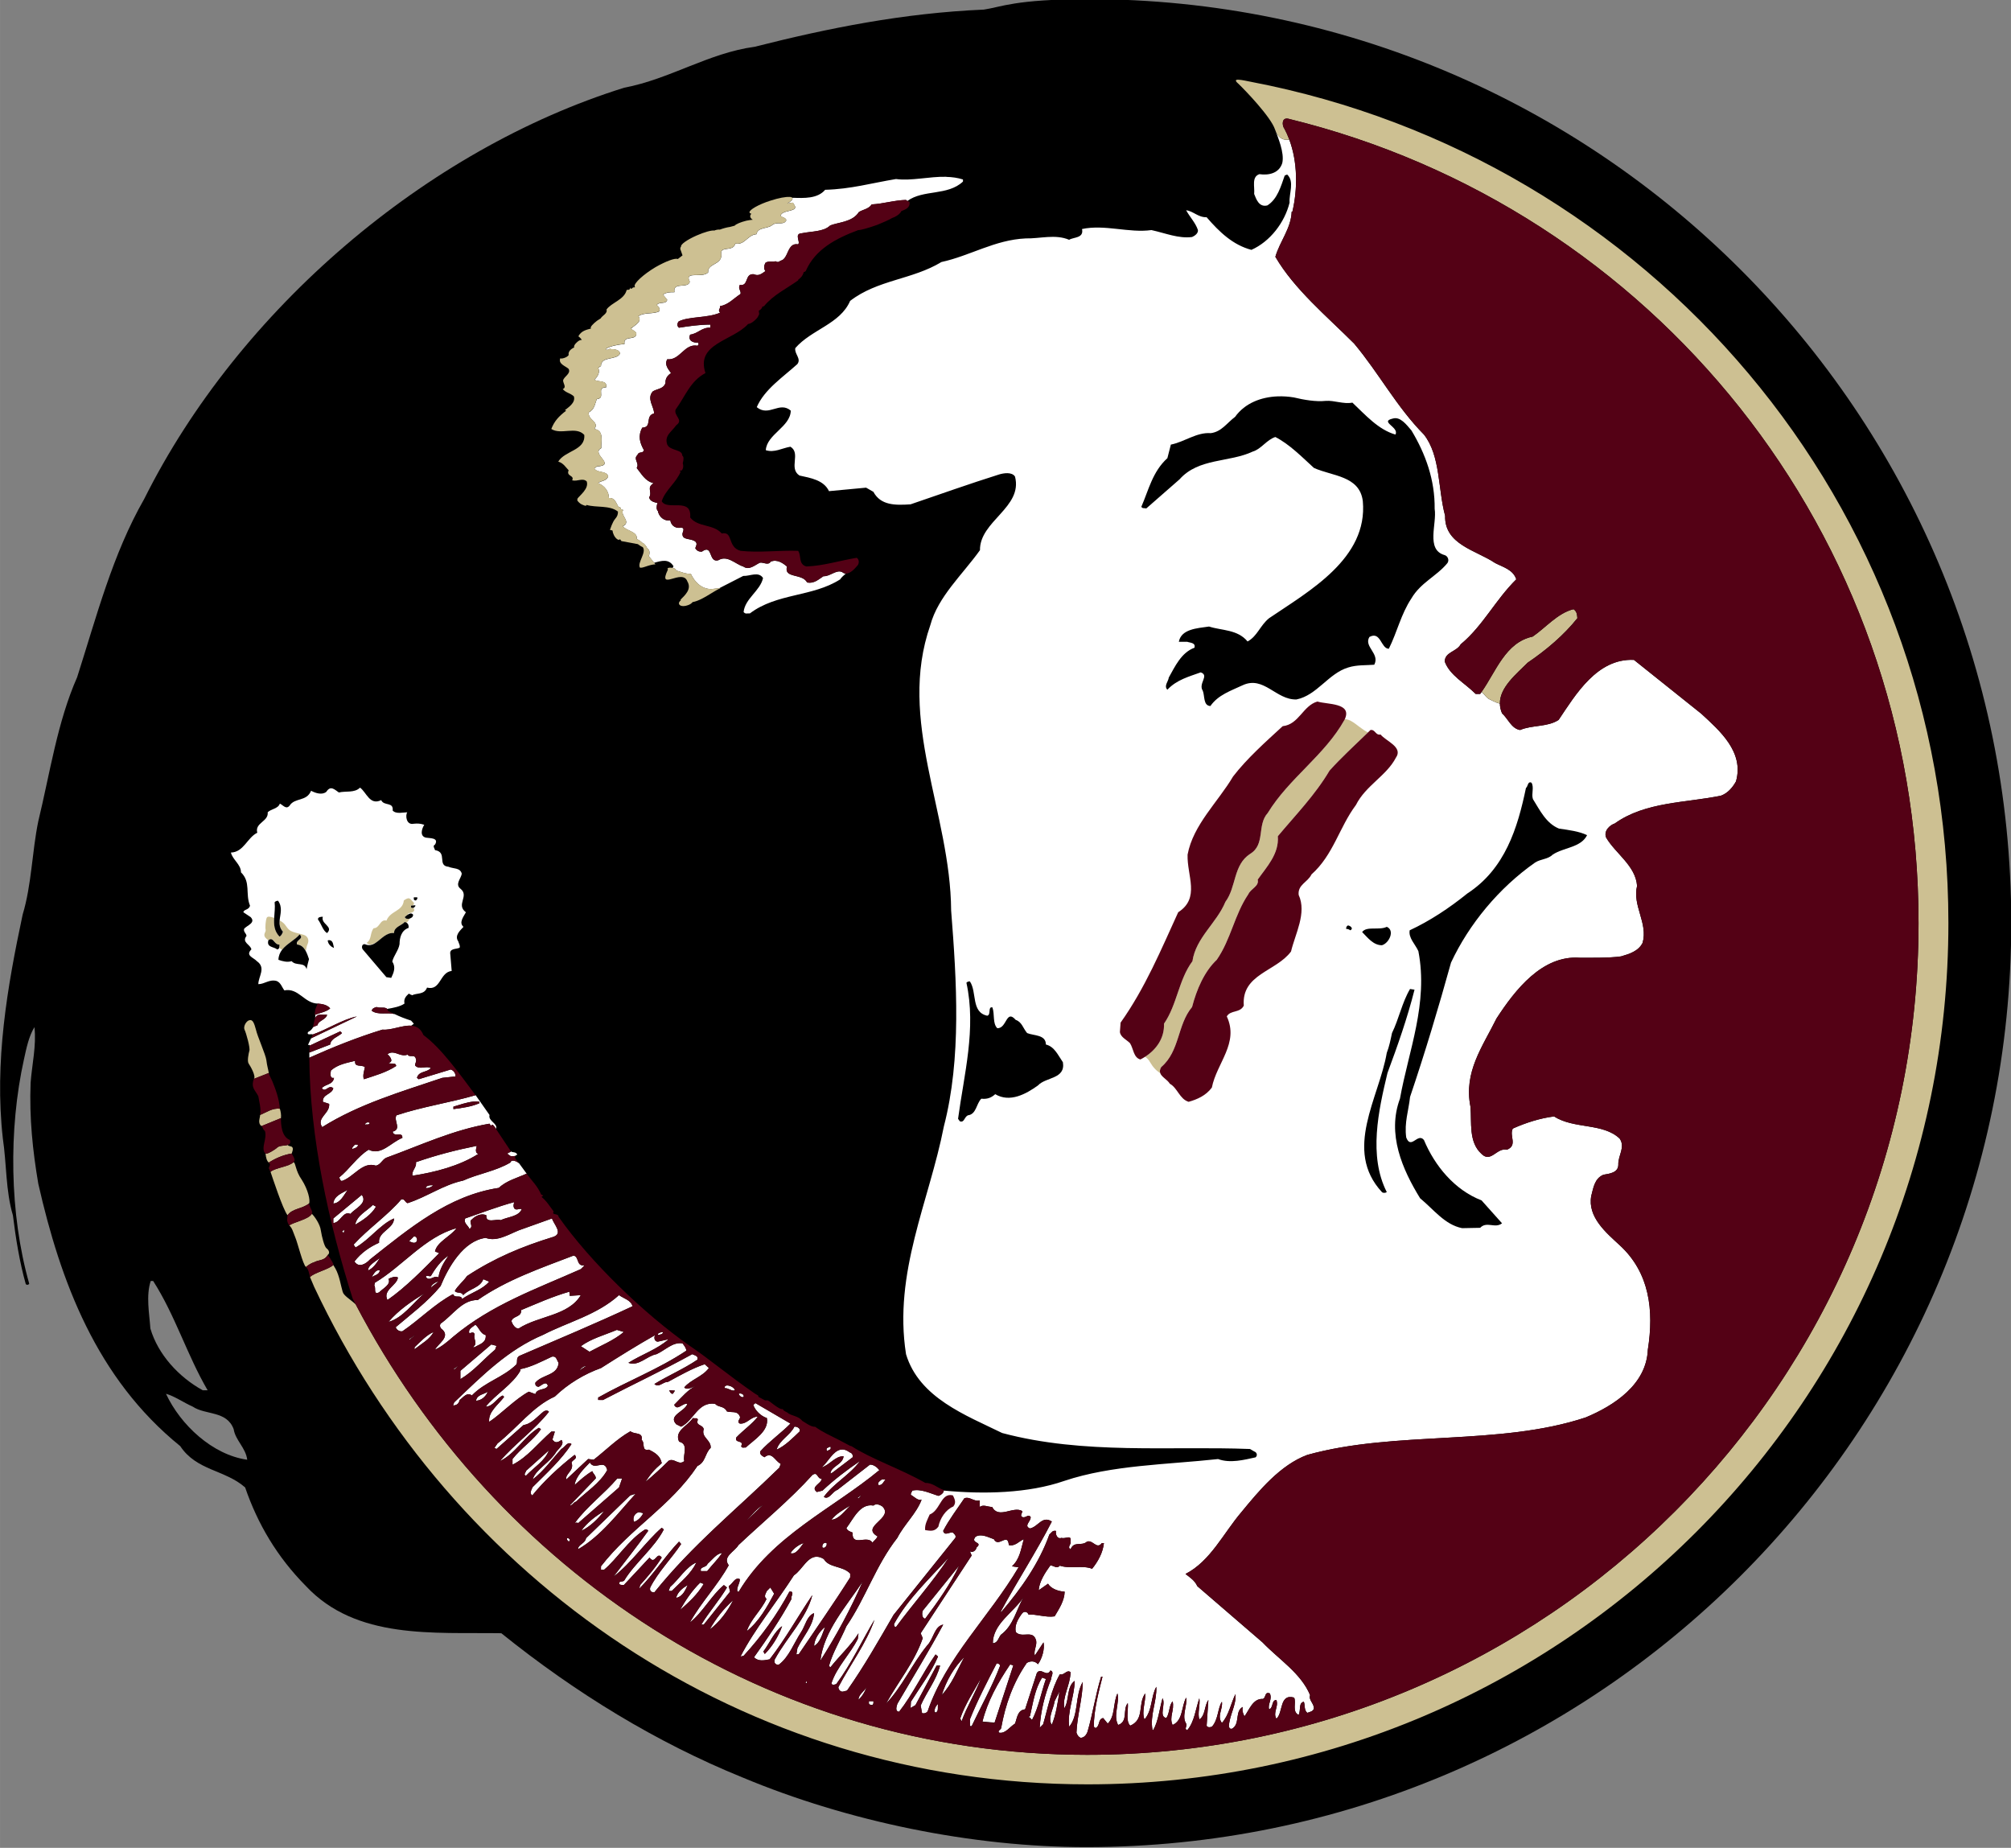 <?xml version="1.0" encoding="UTF-8" standalone="no"?>
<svg
   xmlns:dc="http://purl.org/dc/elements/1.1/"
   xmlns:cc="http://creativecommons.org/ns#"
   xmlns:rdf="http://www.w3.org/1999/02/22-rdf-syntax-ns#"
   xmlns:svg="http://www.w3.org/2000/svg"
   xmlns="http://www.w3.org/2000/svg"
   xmlns:sodipodi="http://sodipodi.sourceforge.net/DTD/sodipodi-0.dtd"
   xmlns:inkscape="http://www.inkscape.org/namespaces/inkscape"
   height="459.364"
   viewBox="0 0 500 459.37"
   width="500"
   version="1.1"
   id="svg16"
   sodipodi:docname="FloridaStateSeminoles logo 1990.svg"
   inkscape:version="1.0.1 (3bc2e813f5, 2020-09-07)">
  <rect x="0" y="0" width="500" height="459.37" fill="#808080" stroke="none"/>
  <defs
     id="defs20" />
  <sodipodi:namedview
     pagecolor="#ffffff"
     bordercolor="#666666"
     borderopacity="1"
     objecttolerance="10"
     gridtolerance="10"
     guidetolerance="10"
     inkscape:pageopacity="0"
     inkscape:pageshadow="2"
     inkscape:window-width="3840"
     inkscape:window-height="2068"
     id="namedview18"
     showgrid="false"
     fit-margin-top="0"
     fit-margin-left="0"
     fit-margin-right="0"
     fit-margin-bottom="0"
     inkscape:zoom="5.3907067"
     inkscape:cx="124.16815"
     inkscape:cy="113.77438"
     inkscape:window-x="-12"
     inkscape:window-y="-12"
     inkscape:window-maximized="1"
     inkscape:current-layer="svg16" />
  <g
     transform="matrix(2.52,0,0,-2.52,-44.014,1762.252)"
     id="g14">
    <g
       transform="matrix(1.378,0,0,1.378,-43.159,-228.82)"
       id="g12">
      <path
         d="m 97.332,0 c -6.494,0 -7.768,0.714 -9.289,0.932 -7.207,0.311 -13.886,1.649 -20.504,3.326 -4.133,0.559 -7.58,2.888 -11.682,3.664 -17.709,5.53 -34.485,19.822 -42.965,36.814 -2.828,4.94 -4.256,10.503 -5.996,15.939 -1.771,4.008 -2.424,8.543 -3.478,12.893 -0.56,2.703 -0.592,5.683 -1.4,8.355 -1.367,6.431 -2.546,13.172 -1.77,20.037 0.341,2.27 0.248,4.691 0.9,6.867 0.249,2.019 0.59,4.163 1.15,6.15 0.092,0.122 0.279,0.06 0.309,-0.033 -1.771,-6.244 -1.862,-13.822 -0.465,-20.1 0.217,-0.994 0.435,-2.05 0.932,-2.857 0.186,1.647 -0.217,3.326 -0.342,4.973 -0.123,3.164 0.187,6.084 0.686,9.034 1.988,8.762 5.219,17.429 12.705,23.486 1.461,2.208 4.007,2.111 5.809,3.697 1.119,3.261 2.857,6.215 5.438,8.824 4.504,4.815 11.433,4.13 17.49,4.223 6.679,5.376 13.917,9.788 21.561,12.895 9.505,3.976 20.629,6.244 30.789,6.244 45.64,0 82.79,-37 82.79,-82.7 0,-45.669 -37.03,-82.67 -82.668,-82.67 z m -83.85,114.7 h 0.217 c 1.989,3.107 3.012,6.586 4.877,9.785 h -0.436 c -2.143,-1.18 -4.006,-3.199 -4.689,-5.529 C 13.358,117.588 13.047,116.035 13.482,114.7 Z m 1.365,10.096 c 0.777,0.217 1.554,0.778 2.393,1.15 1.15,0.776 3.045,0.341 3.666,2.018 0.155,0.995 1.089,1.679 1.213,2.736 -3.106,-0.438 -5.966,-3.107 -7.271,-5.904 z"
         transform="matrix(0.8,0,0,-0.8,44,673.59)"
         id="path2" />
      <path
         d="m 114.18,11.844 c 0.156,0.466 0.792,1.889 0.576,2.82 -0.28,0.901 -1.181,1.119 -2.051,0.994 -0.714,0.249 -0.402,1.12 -0.465,1.772 0.185,0.466 0.435,1.212 1.18,1.025 0.902,-0.559 1.213,-1.71 1.553,-2.672 l 0.219,-0.094 c 0.682,0.622 0.156,1.709 0.217,2.518 -0.435,1.77 -1.738,3.478 -3.416,4.225 -1.647,-0.436 -2.858,-1.586 -4.01,-2.922 -0.745,0.033 -1.211,-0.559 -1.832,-0.621 0.343,0.621 0.84,1.119 1.057,1.772 0.031,0.31 -0.31,0.527 -0.527,0.621 -1.212,0.155 -2.361,-0.341 -3.635,-0.621 -2.019,0.28 -4.164,-0.529 -6.213,-0.094 0.185,0.84 -0.779,0.716 -1.152,0.965 -1.242,-0.529 -2.61,-0.095 -3.883,-0.125 -2.765,0.124 -4.97,1.553 -7.549,2.113 -2.609,1.584 -5.715,1.583 -8.17,3.478 -0.9,2.081 -3.448,2.546 -4.908,4.225 -0.094,0.529 0.558,0.933 0.186,1.43 -1.304,1.181 -2.952,2.268 -3.635,3.853 1.087,0.9 2.02,-0.56 3.045,0.311 -0.031,1.46 -2.144,2.111 -2.236,3.541 0.776,0.247 1.459,-0.188 2.205,-0.311 0.964,0.59 -0.187,1.927 0.807,2.578 0.994,0.217 2.176,0.405 2.643,1.398 l 3.322,-0.312 0.652,0.373 c 0.652,1.212 1.927,1.213 3.326,1.119 2.64,-0.9 5.251,-1.832 7.922,-2.672 0.404,-0.122 1.149,-0.249 1.428,0.188 0.715,2.764 -3.168,3.976 -3.137,6.586 -1.552,2.174 -3.76,4.161 -4.443,6.709 -2.982,8.544 1.802,16.776 1.863,25.537 0.497,6.306 0.933,13.235 -0.652,19.322 -1.304,6.681 -4.536,13.08 -3.385,20.383 1.18,3.913 5.375,5.466 8.605,7.051 7.331,1.956 15.003,1.15 22.182,1.43 l 0.373,0.219 c 0.217,0.061 0.34,0.341 0.125,0.527 -0.995,0.218 -2.268,0.558 -3.356,0.154 -4.536,0.496 -9.507,0.528 -13.764,1.955 -3.223,1.119 -7.227,1.204 -10.793,0.865 0.034,0.186 -0.288,0.443 -0.484,0.471 -0.715,-0.216 -1.553,-0.651 -2.33,-0.465 -0.031,0.124 -0.155,0.218 -0.125,0.373 0.311,0.188 0.653,0.559 0.963,0.434 -0.465,1.244 -1.553,2.206 -2.174,3.42 -1.926,2.454 -2.826,5.373 -4.566,7.922 -0.497,1.181 -1.213,2.3 -1.553,3.541 l 0.123,0.125 c 0.839,-1.058 1.833,-1.957 2.516,-3.045 l -0.061,0.496 c -0.684,1.366 -1.895,2.517 -2.361,3.977 0.03,0.189 0.311,0.128 0.436,0.062 1.367,-1.833 2.327,-3.946 3.416,-5.748 -0.746,2.144 -2.174,4.008 -3.231,6.029 0,0.186 0.157,0.431 0.404,0.402 l 0.371,-0.094 c 1.554,-2.206 2.828,-4.472 4.164,-6.771 l 5.531,-6.896 c 0.092,-0.219 -0.094,-0.341 -0.219,-0.467 -0.31,-0.091 -0.745,0.341 -0.871,-0.156 0.53,-1.024 1.274,-1.989 1.897,-2.92 0.497,-0.186 0.87,0.342 1.367,0.188 v 0.588 c 0.343,-0.246 0.715,0 1.117,0 0.59,1.121 1.896,-0.122 2.703,0.373 0,0.186 -0.247,0.404 0,0.529 0.311,0.125 0.53,-0.31 0.746,0 0.034,0.403 -0.652,0.777 -0.062,1.025 0.745,-0.157 1.087,-1.18 1.957,-0.623 -1.397,2.735 -3.105,5.345 -4.566,8.049 l 0.031,0.061 c 1.802,-2.111 3.417,-4.411 4.318,-6.957 0.217,-0.156 0.249,-0.376 0.592,-0.312 -0.064,0.219 0.061,0.778 0.496,0.623 0.341,0.124 0.9,-0.341 0.807,0.309 0.094,0.281 -0.341,0.498 0,0.715 0.311,-0.777 0.965,-0.248 1.461,-0.682 0.527,-0.219 0.87,0.744 1.336,0.123 h 0.186 c -0.094,0.87 -0.527,1.648 -1.055,2.301 -0.839,-0.343 -2.02,0.029 -2.889,-0.281 -0.249,0.31 -0.562,-0.001 -0.842,-0.031 -0.496,0.684 -0.993,1.46 -1.055,2.236 l 0.84,-0.59 c 0.249,0.435 0.9,0.684 1.49,0.715 -0.031,0.839 -0.497,1.521 -0.9,2.205 -0.776,0.125 -1.678,-0.217 -2.332,-0.154 -0.124,-0.31 -0.433,-0.311 -0.588,-0.094 -0.343,0.465 -0.684,1.025 -0.559,1.647 0.559,0.621 1.583,-0.279 1.832,0.809 0.061,0.465 -0.249,0.87 -0.125,1.305 l 0.777,-1.18 c 0.124,0.559 -0.126,1.46 -0.498,1.955 -0.28,-0.31 -0.654,-0.311 -0.994,-0.123 -1.212,1.74 -1.925,3.729 -2.299,5.84 -0.031,0.156 -0.341,0.219 -0.186,0.404 0.56,0.125 0.961,-0.529 1.428,-0.809 0.188,-0.498 0.218,-1.213 0.9,-1.275 l 1.057,-3.262 c 0.372,-0.527 0.87,0.437 1.211,-0.217 0.374,0.125 0.062,0.5 0.062,0.777 -0.559,1.367 -0.931,2.828 -1.023,4.352 l 0.309,-0.312 c 0.436,-1.492 0.717,-3.108 1.494,-4.473 0.404,0.121 0.62,-0.466 0.961,-0.188 -0.03,1.183 -0.746,2.176 -0.559,3.232 0.465,-0.714 0.187,-1.957 0.932,-2.455 -0.031,1.399 -0.684,2.764 -0.498,4.102 0.871,-1.025 0.498,-2.764 1.213,-4.008 0,1.429 -0.497,2.983 -0.561,4.535 0.064,0.188 0.158,0.371 0.375,0.465 0.31,0 0.529,-0.277 0.621,-0.559 0.465,-1.584 0.715,-3.325 1.211,-4.908 h 0.125 c -0.343,1.365 -0.777,2.982 -0.777,4.475 l 0.156,0.123 c 0.435,-0.219 0.185,-0.805 0.682,-0.9 l 0.406,0.496 c 0.682,-0.652 0.464,-1.832 0.869,-2.701 0.216,0.869 -0.404,1.957 0.062,2.826 0.932,-0.31 0.372,-1.4 0.869,-1.959 0.062,0.559 -0.218,1.617 0.217,2.019 1.305,-0.558 0.652,-1.924 1.336,-2.887 0.062,0.746 -0.343,1.616 -0.062,2.33 0.715,-0.807 0.56,-2.05 1.059,-2.922 0.061,1.305 -0.591,2.549 -0.342,3.853 l 0.062,0.031 c 0.466,-0.809 0.556,-1.897 0.836,-2.859 0.31,0.527 -0.371,1.648 0.342,1.772 0.31,-0.465 0.219,-1.12 0.561,-1.492 0.188,0.776 -0.341,1.431 0,2.113 0.932,-0.405 0.777,-1.647 1.211,-2.453 0.125,0.713 -0.434,1.676 0,2.328 0.125,0.249 -0.217,0.467 0.094,0.592 0.652,-0.746 0.747,-1.897 1.088,-2.859 0.092,0.621 -0.186,1.338 0,1.897 0.559,-0.372 0.434,-1.245 0.807,-1.74 l -0.156,2.297 c 0.064,0.189 0.374,0.157 0.498,0.065 0.559,-0.651 0.497,-1.679 0.869,-2.205 0.094,0.681 -0.466,1.303 0,1.893 0.623,-0.683 0.809,-1.77 1.213,-2.576 0.094,0.994 -0.56,1.895 -0.59,2.92 0.124,0.311 0.341,0.186 0.496,0 0.435,-0.498 0.092,-1.43 0.746,-1.772 -0.064,0.311 10e-4,0.559 0.156,0.838 0.404,-0.528 0.743,-1.615 1.645,-1.555 0.311,-0.121 0.127,-0.682 0.623,-0.494 0.249,0.527 -0.217,0.961 -0.062,1.426 0.404,-0.155 0.186,-0.836 0.652,-0.836 0.216,0.62 -0.343,1.119 0,1.678 0.62,-0.559 0.248,-2.268 1.584,-1.895 0.217,0.465 -0.217,1.243 0.404,1.555 0.217,-0.438 -0.031,-1.089 0.467,-1.182 0.124,0.31 -10e-4,0.742 0.309,0.992 0.249,-0.095 0.529,-0.122 0.59,-0.402 0,-0.467 -0.495,-0.745 -0.34,-1.182 -0.807,-1.958 -2.798,-3.199 -4.258,-4.721 l -5.84,-5.035 c -0.219,-0.497 -0.651,-0.775 -1.055,-1.086 2.236,-1.149 3.385,-3.635 5,-5.531 1.585,-1.926 3.48,-4.224 5.902,-5.125 7.923,-2.205 17.15,-0.776 24.916,-3.353 2.549,-1.059 5.438,-2.953 5.562,-6.061 0.559,-3.542 0.154,-6.896 -2.518,-9.35 -1.212,-1.12 -2.889,-2.518 -2.547,-4.412 0.186,-0.682 0.278,-1.553 1.086,-1.895 0.56,-0.094 1.336,-0.185 1.336,-0.902 -0.031,-0.837 0.652,-1.553 0.125,-2.33 -1.491,-1.427 -4.101,-0.838 -5.871,-1.986 -1.244,0.154 -2.518,0.558 -3.697,1.086 -0.343,0.652 0.468,1.492 -0.527,1.895 -0.901,-0.216 -1.429,1.212 -2.268,0.375 -1.181,-1.059 -0.87,-2.829 -0.994,-4.227 -0.623,-3.106 1.086,-5.376 2.33,-7.893 1.677,-2.579 4.1,-5.683 7.455,-5.436 0.874,0 2.704,0.028 3.695,-0.123 0.746,-0.216 1.554,-0.467 1.928,-1.213 0.496,-1.771 -0.932,-3.323 -0.496,-5.096 -0.126,-1.8 -1.926,-2.886 -2.766,-4.316 -0.249,-0.59 0.31,-1.118 0.775,-1.272 2.734,-1.959 6.4,-1.836 9.506,-2.488 0.591,-0.216 1.027,-0.714 1.338,-1.272 0.745,-2.641 -1.461,-4.536 -3.107,-6.059 l -6.027,-4.816 c -3.292,-0.155 -5.22,3.107 -6.742,5.373 -0.994,0.654 -2.361,0.437 -3.447,0.902 -0.777,-0.124 -1.088,-1.024 -1.615,-1.49 -0.129,-0.299 -0.188,-0.586 -0.193,-0.865 -0.395,-0.104 -0.766,-0.314 -1.02,-0.439 -0.26,-0.184 -0.285,-0.323 -0.613,-0.619 -0.044,0.061 -0.087,0.124 -0.131,0.184 h -0.404 c -0.994,-0.994 -2.299,-1.646 -2.766,-2.889 0,-0.87 1.056,-0.871 1.43,-1.555 1.988,-1.646 3.106,-3.976 4.971,-5.809 -0.28,-0.871 -1.179,-1.087 -1.895,-1.461 -1.709,-1.149 -4.537,-1.645 -4.475,-4.225 -0.652,-2.422 -0.403,-5.376 -1.895,-7.269 -2.455,-2.486 -4.007,-5.468 -6.244,-8.141 -2.454,-2.455 -5.375,-4.876 -7.053,-7.768 0.404,-1.398 1.398,-2.516 1.461,-4.037 h 0.062 c 0.479,-2.024 0.476,-4.435 -0.277,-6.451 -0.26,0.034 -0.839,0.11 -1.201,-0.719 z m -29.492,4.049 c -1.528,-0.038 -3.13,0.389 -4.504,0.201 -2.236,0.372 -4.04,0.9 -6.34,0.963 -0.682,0.807 -1.894,0.747 -2.889,0.715 l -0.059,0.006 c 0.015,0.018 0.025,0.035 0.027,0.057 0.015,0.117 -0.172,0.283 -0.48,0.459 l 0.512,-0.086 c 0.124,0.216 0.343,0.434 0.094,0.59 -0.372,0.216 -1.057,0.155 -1.211,0.59 0.154,0.155 0.496,0.155 0.527,0.402 -0.249,0.499 -0.838,0.064 -1.272,0.438 -0.436,0.341 -1.275,0.153 -1.4,0.807 -0.807,0.061 -1.023,0.993 -1.895,0.838 -0.186,0.807 -1.461,0.124 -1.242,1.025 0,0.902 -1.274,0.747 -1.182,1.555 -0.559,0.559 -2.175,-0.187 -1.647,0.838 -0.156,0.652 -1.552,-0.031 -1.367,0.932 -0.465,0 -0.684,-7.03e-4 -1.025,0.217 l 0.373,0.469 c -0.124,0.434 -0.714,0.124 -0.932,0.465 0.124,0.125 0.311,0.249 0.219,0.559 -0.529,0.28 -1.337,0.063 -1.865,0.436 0.374,0.497 -0.342,0.807 -0.59,1.057 h -0.062 c -0.033,0.216 0.683,0.28 0.404,0.715 -0.249,0.341 -1.119,-1.57e-4 -0.994,0.715 -0.621,0.061 -1.273,0.185 -1.678,0.434 0.062,0.249 0.343,-0.094 0.467,0.031 0.341,0 0.775,0.061 0.807,0.402 -0.341,0.623 -1.707,0.188 -1.707,1.119 -0.094,0 -0.158,0.125 -0.25,0.156 0.216,0.403 -0.093,0.839 -0.342,1.057 0.372,0.247 1.182,-1.56e-4 1.057,0.684 -0.963,0 0.03,0.962 -0.84,1.055 -0.186,0.466 -0.185,0.902 -0.713,1.182 -0.125,0.684 0.994,0.84 0.496,1.492 0.901,0.125 0.592,1.118 0.623,1.707 -0.995,0.529 1.426,1.523 -0.406,1.647 l -0.217,0.188 c 0.343,0.435 1.056,0.155 1.242,0.684 -0.155,0.466 -0.652,0.372 -0.9,0.621 0.559,0.217 0.963,0.713 0.963,1.334 0.552,-0.043 0.626,0.425 0.836,0.754 0.022,0.015 0.045,0.034 0.066,0.059 0.009,-0.003 0.021,-0.004 0.031,-0.004 0.084,0 0.142,0.079 0.152,0.188 0.055,0.03 0.115,0.052 0.188,0.062 -0.311,0.496 0.778,1.055 -0.029,1.459 0.309,0.421 1.376,0.489 1.236,1.139 0.106,0.041 0.239,0.119 0.379,0.229 0.046,0.04 0.089,0.083 0.129,0.123 0.036,-0.02 0.155,0.069 0.275,0.219 0.085,0.106 0.14,0.196 0.156,0.254 0.19,0.134 0.287,0.33 0.152,0.711 l 0.473,0.596 c 0.666,-0.193 1.318,-0.382 1.734,0.303 -0.028,0.058 -0.052,0.11 -0.074,0.16 0.204,0.036 0.321,0.123 0.291,0.213 -0.001,0.001 -0.004,0.003 -0.004,0.004 0.436,0.119 0.849,0.328 1.34,0.307 0.311,0.684 0.931,1.367 1.834,1.367 l 0.703,-0.078 2.154,-1.102 c 0.591,0.03 1.368,-0.436 1.772,0.186 -0.249,1.149 -1.615,1.832 -1.74,3.045 0.186,0.216 0.31,0.095 0.559,0.125 2.422,-1.834 5.592,-1.461 8.078,-3.045 0.1,-0.163 0.297,-0.334 0.5,-0.516 -0.107,-0.007 -0.212,-0.047 -0.314,-0.137 -0.527,-0.249 -1.088,0.404 -1.678,0.371 -0.403,0.249 -0.808,0.684 -1.461,0.559 -0.434,-0.839 -2.112,-0.34 -1.801,-1.428 -0.341,-0.28 -0.869,-0.683 -1.459,-0.436 -0.219,0.374 -0.654,0.033 -0.965,0.094 -0.466,0.217 -0.961,0.714 -1.49,0.342 -0.715,-0.217 -1.429,-1.056 -2.236,-0.559 -0.901,0.247 -0.467,-1.492 -1.461,-0.777 -0.28,0.031 -0.467,-0.093 -0.592,-0.279 0,-0.155 0.217,-0.372 0.031,-0.59 -0.403,-0.372 -1.241,-0.094 -1.18,-0.746 0,-0.122 0.279,-0.527 -0.156,-0.527 -0.372,0.092 -0.868,-0.124 -0.93,-0.652 -0.591,0.092 -1.025,-0.342 -1.119,-0.84 -0.155,-0.124 -0.124,-0.495 -0.031,-0.713 -0.28,-0.062 -0.684,-0.157 -0.746,-0.498 0.31,-0.527 -0.279,-0.87 0.404,-1.273 -0.777,-0.186 -1.088,-0.838 -1.523,-1.367 0.28,-0.434 -0.341,-0.776 0.062,-1.148 0.124,-0.374 0.468,-0.096 0.592,-0.436 -0.373,-0.655 -0.559,-1.273 -0.154,-2.019 0.93,-0.03 0.215,-1.056 1.053,-1.273 0.031,-0.559 -0.682,-1.305 -0.123,-1.959 0.342,-0.247 0.995,-0.215 1.15,-0.775 -0.031,-0.372 0.185,-0.686 0.496,-0.871 -0.217,-0.34 -0.621,-0.713 -0.342,-1.242 1.15,0.125 1.523,-1.43 2.703,-1.211 0.125,-0.062 0.125,-0.156 0.062,-0.279 -0.465,0.03 -0.932,-0.186 -0.715,-0.715 0.714,-0.092 1.026,-0.652 1.803,-0.621 v -0.279 c -0.994,0 -1.989,0.154 -2.797,0.279 -0.185,-0.125 -0.184,-0.374 -0.029,-0.561 0.931,-0.466 2.515,-0.279 3.697,-0.775 -0.219,-0.343 0.03,-0.249 0,-0.59 0.745,-0.125 1.21,-0.684 1.832,-1.088 0.092,-0.249 -0.249,-0.495 -0.062,-0.807 0.839,0.124 0.403,-1.027 1.242,-0.965 0.435,0.186 0.653,7.03e-4 1.057,-0.279 -0.186,-0.216 -0.124,-0.527 0,-0.744 0.319,-0.204 0.663,-0.028 0.959,-0.154 -0.022,0.014 -0.044,0.027 -0.059,0.027 0.28,0.156 0.404,-0.061 0.465,-0.061 0.715,-0.156 0.561,-1.646 1.555,-1.461 0.249,-0.216 -0.402,-0.963 0.342,-0.994 0.901,-0.186 1.926,-0.122 2.516,-0.682 0.685,-0.311 1.989,-0.282 2.58,-1.213 0.341,-0.219 0.9,-0.28 1.148,-0.684 1.087,-0.061 1.989,-0.372 3.107,-0.402 l -0.031,0.029 0.119,0.061 c 1.423,-1.046 3.598,-0.442 4.977,-1.738 v -0.186 c -0.482,-0.155 -0.983,-0.22 -1.492,-0.232 z m -52.471,54.66 c -0.497,0.499 -1.275,0.281 -1.897,0.436 -0.402,-0.28 -0.745,-0.65 -1.119,-0.062 -0.373,0.311 -0.963,0.126 -1.367,-0.092 -0.404,0.994 -1.46,0.59 -1.926,1.334 -0.31,0.373 -0.589,-0.06 -0.869,-0.184 -0.155,0.465 -0.777,0.464 -1.088,0.775 0.094,0.839 -1.18,0.932 -0.932,1.832 -0.901,0.436 -1.211,1.739 -2.361,1.772 0.156,0.652 0.902,1.058 0.902,1.772 0.9,0.87 0.37,1.894 0.807,2.982 -0.094,0.403 -0.561,0.311 -0.592,0.59 l 0.652,0.434 c 0.498,0.529 -0.372,0.747 -0.59,1.057 -0.063,0.28 0.189,0.374 0.219,0.623 -0.465,0.589 0.371,0.775 0.434,1.209 -0.56,0.561 0.187,0.717 0.498,1.057 0.839,0.593 0.125,1.366 0.125,2.053 0.56,0 0.994,-0.468 1.647,-0.281 0.372,0.155 0.465,0.558 0.684,0.838 1.272,-0.247 1.772,1.149 2.982,1.182 0.374,0.033 0.838,0.092 1.117,0.434 -0.323,0.294 -0.893,0.394 -1.32,0.561 -0.009,0.099 -0.015,0.199 -0.023,0.297 0.085,-0.184 0.226,-0.309 0.504,-0.297 h 0.562 c -0.064,0.435 -0.84,0.558 -0.84,0.93 l -0.406,0.176 c -0.095,0.186 -0.239,0.342 -0.465,0.447 -0.124,0.341 0.312,0.124 0.436,0.217 1.336,-0.467 2.609,-1.334 3.945,-1.615 l -4.102,1.959 -0.279,0.59 c 0.094,0 0.156,-0.03 0.156,0.062 l 2.732,-1.275 0.156,0.154 c -0.342,0.343 -0.994,0.468 -1.057,1.025 l -1.863,0.717 v 0.465 c 2.081,-0.933 4.318,-1.835 6.555,-2.516 0.77,0.077 1.76,-0.406 2.559,-0.35 l 0.238,-0.179 -0.248,-0.282 c -0.475,-0.151 -0.985,-0.34 -1.476,-0.584 -0.674,-0.172 -1.455,0.117 -2.035,-0.285 0,-0.219 0.281,-0.311 0.436,-0.344 0.26,0.13 0.755,-0.04 0.93,0.17 0.511,-0.087 1.164,-0.2 1.557,-0.479 -0.094,-0.435 0.155,-0.683 0.402,-0.9 0.062,0.093 0.188,0.092 0.281,0.154 0.434,-0.218 1.087,-0.032 1.334,-0.684 1.242,0.311 1.118,-1.368 2.207,-1.49 l -0.125,-1.494 c -0.094,-0.557 0.558,-0.433 0.838,-0.588 0.062,-0.216 -0.093,-0.404 -0.123,-0.561 -0.372,-0.527 0.186,-0.993 0.465,-1.303 -0.435,-0.374 -6.9e-4,-0.898 0.217,-1.305 -0.931,-0.684 0.343,-1.461 -0.496,-2.113 -0.497,-0.404 0.062,-0.9 0.125,-1.334 -0.125,-0.559 -0.778,-0.436 -1.182,-0.623 -1.056,-0.093 -0.062,-1.305 -1.211,-1.49 -0.031,-0.156 -0.249,-0.374 0,-0.498 0.372,-0.62 -0.465,-0.559 -0.807,-0.619 -0.59,-0.125 -0.375,-0.809 -0.156,-1.15 -0.374,-0.124 -0.59,-0.124 -0.932,-0.096 -0.684,0.155 -0.777,-0.743 -0.59,-1.023 -0.343,0 -0.995,0.186 -1.305,-0.156 0.092,-0.806 -0.779,-0.374 -1.027,-0.932 -1.025,0.496 -1.303,-0.683 -1.893,-1.119 z m 2.893,23.707 c -0.146,-0.003 -0.292,0.036 -0.439,0.152 0.124,0.091 0.652,0.652 0.092,0.777 0.217,0.156 0.654,-0.095 0.684,0.277 -0.901,0.591 -1.956,0.872 -2.889,1.182 -0.125,-0.341 0.033,-0.743 0.094,-1.086 -0.341,-0.249 -0.963,0.061 -0.869,-0.561 -0.746,0.186 -1.554,0.312 -2.176,0.869 -0.031,0.249 -0.124,0.747 0.279,0.654 -0.092,0.651 -0.838,0.559 -1.086,0.932 0.341,0.435 0.588,-0.372 1.023,0 -0.124,0.56 -0.994,0.529 -0.932,1.213 l 0.561,0.184 c 0.092,0.87 -1.182,1.243 -0.623,2.082 3.325,-2.081 7.084,-3.169 10.75,-4.41 l 1.18,-0.125 c 0.031,-0.28 -0.185,-0.56 -0.434,-0.621 l -2.858,0.868 -0.156,-0.123 c 0.156,-0.62 0.901,-0.466 1.242,-0.871 -0.404,-0.247 -0.995,0.185 -1.398,-0.219 -0.062,-0.155 0.155,-0.372 0.062,-0.59 -0.094,-0.496 -0.56,-0.091 -0.746,-0.402 -0.489,0.21 -0.925,-0.175 -1.361,-0.184 z m 7.451,3.818 c -2.361,0.684 -4.753,1.024 -7.084,1.801 -0.279,0.468 0.498,1.243 -0.34,1.461 0.124,0.559 0.9,-0.064 0.869,0.559 -1.026,0.404 -1.896,1.617 -3.014,1.057 -0.995,0.593 -1.741,1.769 -2.641,2.484 0.092,0.155 0.093,0.312 0.248,0.312 1.058,-0.341 1.832,-1.773 3.045,-1.367 0.434,-0.095 0.56,-0.56 0.934,-0.715 3.075,-1.119 5.964,-2.486 9.227,-3.043 0.28,0.465 0.091,-0.188 0.434,0.246 l 0.141,0.211 c 0.206,-0.469 -0.725,-0.691 -0.574,-1.234 l -1.244,-1.772 z m -0.207,0.574 c 0.192,-0.018 0.376,-0.014 0.547,0.018 v 0.123 c -0.682,0.31 -1.582,0.435 -2.328,0.527 v -0.217 c 0.56,-0.163 1.205,-0.398 1.781,-0.451 z m -9.398,1.857 c -0.137,-0.017 -0.281,0.069 -0.305,0.209 0.124,-0.062 0.373,0.061 0.436,-0.156 -0.039,-0.031 -0.085,-0.047 -0.131,-0.053 z m -1.145,1.98 c -0.124,0.031 -0.373,0.34 -0.279,0.402 0.156,-0.062 0.498,-0.122 0.498,-0.371 l -0.219,-0.031 z m 10.844,0.123 c -1.864,0.374 -3.666,0.84 -5.438,1.461 0.094,0.465 -0.403,0.746 -0.311,1.211 2.02,-0.31 4.194,-0.87 5.904,-1.957 -0.405,-0.094 -0.125,-0.651 -0.156,-0.715 z m 3.076,0.498 c -0.094,0.124 -0.281,0.062 -0.312,0.219 0.342,0.278 0.311,0.215 0.684,0.184 0.024,-0.049 0.131,-0.073 0.188,-0.123 -0.155,-0.28 -0.404,-0.156 -0.559,-0.279 z m 0.098,0.834 c -0.071,0.019 -0.129,0.067 -0.16,0.16 -1.306,0.777 -2.859,0.994 -4.227,1.615 -1.77,0.374 -3.231,1.46 -4.971,2.019 -0.247,-0.095 -0.247,-0.403 -0.559,-0.342 -1.211,1.429 -2.983,2.642 -4.256,4.041 0,0.091 0.125,0.183 0.156,0.275 1.274,-0.714 2.175,-2.049 3.449,-2.607 0,0.932 -1.462,1.181 -1.338,2.176 -0.838,0.371 -1.615,0.9 -2.205,1.676 0.373,0.591 0.994,0.25 1.397,-0.186 3.541,-2.797 7.022,-5.718 11.527,-6.4 0.684,-0.654 1.677,-0.902 2.484,-1.275 l -0.682,-0.932 c -0.07,-0.068 -0.403,-0.277 -0.617,-0.221 z m -7.248,2.188 c -0.208,0.001 -0.446,0.077 -0.492,0.24 0.216,0.061 0.465,-0.063 0.682,-0.217 -0.054,-0.016 -0.12,-0.024 -0.189,-0.023 z m -7.482,0.428 c -0.497,0.279 -1.213,0.527 -1.275,1.211 0.621,-0.03 0.965,-0.777 1.275,-1.211 z m 1.273,0.434 -2.549,2.113 v 0.404 c 0.62,0 0.871,-1.119 1.523,-0.809 0.435,-0.496 1.584,-0.961 1.025,-1.709 z m 13.637,0.652 c -1.491,0.404 -2.919,0.962 -4.379,1.461 -0.186,0.434 0.281,0.622 0.373,0.934 0.435,-0.219 -0.124,-0.623 0.217,-0.842 0.341,-0.34 0.869,-0.591 1.303,-0.373 -0.091,0.776 0.934,0.282 1.275,0.438 0.653,-0.311 1.615,-0.312 1.895,-0.996 -0.217,-0.092 -0.589,0.218 -0.713,-0.154 -0.062,-0.156 -7.16e-4,-0.282 0.029,-0.467 z m -12.643,0.25 c -0.59,0.591 -1.428,0.931 -1.584,1.77 0.651,-0.374 1.458,-0.901 1.863,-1.615 z m 16.031,1.211 -2.951,1.055 c -0.933,0.372 -1.989,1.058 -2.982,0.684 -1.989,0.249 -3.357,2.641 -4.041,4.318 -1.211,1.461 -2.732,2.579 -4.006,3.666 0,0.155 0.28,0.434 0.59,0.373 1.522,-1.025 2.891,-2.454 4.537,-3.324 0.155,0.436 0.713,-7.1e-4 0.807,0.436 0.776,-0.56 1.832,-0.839 2.422,-1.553 l -0.527,-0.219 c -0.28,0.776 -1.244,0.84 -1.803,1.43 -0.124,-0.341 -0.558,-0.123 -0.744,-0.373 0.217,-0.435 0.777,-0.871 1.088,-1.336 2.455,-1.616 4.907,-2.641 7.734,-3.51 0.901,-0.31 0.032,-1.119 -0.123,-1.647 z m -8.545,0.869 c -2.828,0.777 -4.846,3.418 -7.301,4.879 l -0.061,0.246 c 0.186,0.217 -0.125,0.87 0.434,0.621 0.311,-0.341 1.087,-0.681 0.84,-1.209 0.247,-0.126 0.59,-0.249 0.838,-0.127 -0.03,0.685 -1.398,1.119 -0.932,2.019 1.584,-1.087 3.325,-2.856 4.629,-4.191 l -0.373,-0.156 c 0.186,-0.869 1.397,-1.336 1.926,-2.082 z m -10.066,0.125 -0.186,0.186 c 0.063,0.03 0.094,0.092 0.156,0.092 0.061,-0.092 0.029,-0.185 0.029,-0.277 z m 6.246,0.619 -0.436,0.436 c 0.186,0.033 0.311,0.156 0.496,0.127 0.374,-0.062 0.249,-0.623 -0.061,-0.562 z m 3.106,1.711 c -0.653,0.404 -1.21,1.178 -1.584,1.832 -0.217,0.061 -0.31,-0.122 -0.465,0.062 0.341,0.497 0.715,-0.186 1.148,0.06 0.094,-0.744 0.528,-1.428 0.9,-1.955 z m 11.186,0 c -2.921,1.117 -5.997,2.175 -8.576,3.977 -1.397,-0.031 -2.205,1.336 -3.324,2.113 -0.125,0.216 0.001,0.433 0.156,0.525 0.746,0.684 -0.436,1.306 -0.652,1.805 0.559,-0.249 1.087,-0.684 1.615,-1.15 3.447,-2.89 7.457,-4.289 11.434,-6.059 l 0.342,-0.342 c -0.777,0.124 -0.468,-0.775 -0.994,-0.869 z m -17.336,0.217 c -0.436,0.343 -1.057,0.652 -1.057,1.119 0.497,-0.217 0.777,-0.684 1.057,-1.119 z m -0.234,1.119 c -0.214,0.084 -0.372,0.387 -0.512,0.619 0.249,-0.216 0.682,-0.215 0.746,-0.619 -0.086,-0.031 -0.163,-0.028 -0.234,0 z m 5.484,0.994 c -0.217,0 -0.684,0.31 -0.684,0.527 z m 11.713,0.9 c -1.521,0.434 -2.891,1.055 -4.318,1.647 0.061,0.652 -0.745,0.499 -0.869,0.994 0.094,0.28 0.34,0.684 0.65,0.652 1.771,-1.147 4.444,-1.117 5.562,-2.982 l -0.994,0.062 -0.031,-0.373 z m -12.986,0.156 c -1.15,0.714 -2.3,1.489 -3.201,2.545 1.275,-0.341 2.207,-1.707 3.201,-2.545 z m 17.428,0.152 c -1.958,1.771 -4.535,2.393 -6.771,3.543 -3.169,1.338 -5.437,3.635 -7.984,6.059 l -0.094,0.279 c 0.31,-0.031 0.496,-0.123 0.59,-0.496 0.311,-0.217 0.653,-0.746 1.088,-0.404 1.211,-1.244 2.765,-1.586 3.977,-2.766 0.155,-0.217 -0.062,-0.591 0.279,-0.777 3.386,-1.459 6.805,-2.888 10.129,-4.441 -0.155,-0.559 -0.779,-0.685 -1.213,-0.996 z m -12.861,2.643 c -0.217,0.217 -0.684,0.374 -0.529,0.777 0.125,-0.033 0.406,-0.188 0.467,0.092 -0.155,0.436 0.343,0.779 -0.154,1.15 h 0.154 c 0.435,-0.28 1.057,-0.371 0.996,-1.086 -0.497,-0.126 -0.592,-0.685 -0.934,-0.934 z m 12.674,0.467 c -1.117,0.466 -2.296,0.778 -3.228,1.461 l 0.772,0.5 c 1.025,-0.56 2.144,-0.995 3.076,-1.772 l -0.623,-0.186 z m -16.4,0.186 c -0.654,0.28 -1.213,0.901 -1.711,1.367 v 0.186 c 0.652,-0.527 1.337,-0.868 1.711,-1.553 z m 20.535,0 c -0.125,0 -0.559,0.094 -0.467,0.281 0.188,-0.064 0.434,-0.031 0.467,-0.281 z m -22.121,0.217 -0.652,0.467 h 0.094 z m 21.406,0.062 c -1.646,0.932 -3.233,1.925 -4.848,2.951 -1.491,0.529 -2.982,1.43 -4.131,2.549 -1.958,0.871 -3.324,2.763 -5.127,4.193 l -0.279,0.404 0.188,0.094 2.422,-2.143 c 0.715,-0.095 1.243,-0.779 1.803,-1.215 0.124,-0.091 0.372,-0.122 0.465,0.031 -1.274,1.616 -3.013,2.83 -4.381,4.412 1.367,-0.651 2.175,-2.204 3.481,-2.982 l 0.186,0.125 c -0.653,0.964 -1.769,1.677 -2.545,2.67 v 0.498 h 0.029 c 1.336,-0.684 2.237,-1.894 3.449,-2.953 h 0.311 l -0.217,0.715 c 0.247,0.344 0.464,0.282 0.807,0.033 0.31,0.372 -0.249,0.777 -0.436,1.027 -0.621,1.055 -1.833,1.55 -2.143,2.514 1.025,-0.776 1.771,-1.862 2.578,-2.732 0.31,-0.156 0.558,-0.716 0.9,-0.436 -0.9,1.399 -2.267,2.642 -3.478,3.852 -0.094,0.217 -0.311,0.56 -0.031,0.746 1.025,-1.272 2.392,-2.547 3.789,-3.635 0.343,0.343 -0.187,0.435 -0.279,0.684 0.279,0.745 -0.591,0.994 -0.467,1.522 l 1.959,-1.834 0.496,0.064 c 1.117,-0.871 2.08,-1.865 3.293,-2.549 0.311,0.311 1.15,0.03 0.994,0.777 0.343,0.249 -0.061,1.027 0.652,0.871 0.56,0.279 1.025,0.558 1.15,1.211 -0.654,0.559 -1.026,0.994 -1.461,1.678 0.684,-0.56 1.462,-1.275 2.082,-1.897 0.498,-0.28 0.9,0.466 1.397,0.031 -0.155,-0.559 0.435,-1.523 -0.465,-1.74 -0.435,-0.964 0.683,-1.335 1.242,-2.111 0.186,0.062 0.404,-0.062 0.436,0.154 -0.218,0.56 0.435,0.405 0.527,0.84 -0.247,0.745 0.684,0.963 0.623,1.678 -0.529,0.496 -0.437,1.272 -1.182,1.613 -2.422,3.635 -5.965,5.532 -8.637,8.98 v 0.309 h 0.279 c 1.18,-0.994 2.175,-2.637 3.574,-3.541 0.091,-0.091 0.31,-0.092 0.371,0.062 -0.994,1.399 -2.049,2.704 -3.106,4.102 1.647,-1.274 2.857,-3.105 4.318,-4.381 l 0.188,0.154 c -0.84,1.647 -2.612,3.015 -3.543,4.568 -0.124,0.155 -0.529,-7.1e-4 -0.436,0.311 0.094,0.124 0.249,0.062 0.404,0.092 l 2.297,-2.46 c 0.497,0.714 0.652,-0.621 1.088,0 -0.561,0.902 -1.212,1.646 -1.926,2.453 l -0.094,0.342 c 1.304,-1.305 2.299,-2.888 3.572,-4.223 l 0.188,0.215 c -0.87,1.305 -2.051,2.486 -2.766,3.885 -0.093,0.31 0.124,0.467 0.373,0.436 3.449,-4.286 7.27,-7.334 11.184,-11.154 l 0.125,-0.342 c -0.497,-0.217 -0.777,-1.15 -1.461,-0.59 -0.156,-0.092 -0.465,-0.248 -0.371,-0.525 0.776,-0.871 1.955,-1.711 2.701,-2.488 l -3.139,-1.832 -0.186,0.154 c 0.125,0.468 0.683,1.027 1.211,1.182 0.219,1.149 -1.118,1.924 -1.895,2.641 -0.125,-0.033 -0.341,0.092 -0.402,-0.125 0.279,-0.591 -0.624,-0.219 -0.438,-0.777 0.621,-0.651 1.431,-1.211 1.928,-1.863 -0.652,0 -0.963,0.684 -1.615,0.621 -0.342,-0.216 0.125,-0.402 0,-0.65 -0.216,-0.527 -0.777,-0.312 -1.15,-0.438 -0.279,-0.529 -0.777,-0.34 -1.057,-0.682 -1.552,-0.217 -1.893,1.489 -3.043,2.049 l -0.436,-0.217 c -0.777,-0.807 0.808,-1.149 0.994,-1.832 -0.435,-0.092 -0.901,0.682 -1.18,0.092 0.621,-0.623 1.273,-1.398 1.957,-1.709 -0.28,0.095 -0.779,0.436 -1.059,0.156 0.591,-0.715 1.648,-0.963 2.207,-1.74 l -0.373,-0.342 c -1.119,0.371 -2.204,0.993 -3.293,1.584 -0.434,-0.031 -0.807,0.56 -1.211,0.188 1.274,-0.777 2.609,-1.336 3.852,-2.176 0.094,-0.372 -0.249,-0.372 -0.467,-0.494 -2.641,1.459 -5.311,2.702 -7.984,4.1 H 53.528 v -0.217 c 2.64,-1.491 5.374,-2.519 7.891,-4.195 0,-0.25 -0.342,-0.652 -0.342,-0.652 -0.869,-0.156 -1.552,0.621 -2.328,0.965 -0.871,0.154 -1.586,1.115 -2.518,0.775 1.18,-0.746 2.608,-1.213 3.603,-2.113 l -0.965,0.217 c -0.31,0 -0.371,-0.374 -0.246,-0.59 z m -14.664,0.84 -2.766,2.359 v 0.746 c 1.242,-0.746 2.019,-1.74 3.106,-2.639 l 0.125,-0.342 -0.465,-0.125 z m 5.438,1.086 c -0.932,0.436 -1.866,0.933 -2.828,1.119 v 0.125 c -0.684,1.244 -2.237,2.14 -3.106,3.231 0.651,0 0.993,-0.779 1.522,-0.994 l 0.123,0.123 c -0.466,0.654 -1.46,1.337 -1.336,2.238 1.15,-0.777 2.299,-2.018 3.541,-2.703 l 0.592,0.217 c 0.155,-0.559 0.931,-0.31 1.117,-0.746 -0.155,-0.494 -0.589,-0.001 -0.838,0.094 -0.217,-0.031 -0.311,-0.156 -0.279,-0.373 0.621,-0.746 1.988,-0.62 2.082,-1.77 -0.188,-0.281 -0.187,-0.622 -0.59,-0.561 z m -8.389,0.809 -0.436,0.311 h 0.123 z m 11.432,0.031 c -0.249,0 -0.496,0.28 -0.59,0.402 z m 12.613,1.74 c -0.093,0 -0.279,0.093 -0.186,0.248 0.311,-0.03 0.622,0.31 0.9,0.184 -0.061,-0.247 -0.435,-0.432 -0.715,-0.432 z m -5.156,0.434 0.496,0.031 c -0.061,0.094 -0.124,0.218 -0.186,0.279 -0.155,0.031 -0.249,-0.154 -0.311,-0.279 v -0.031 z m -16.248,0.125 c -0.341,0.247 -0.963,0.247 -1.057,0.807 0.435,0 0.87,-0.34 1.057,-0.807 z m 22.617,0.16 c -0.054,-0.005 -0.11,0.002 -0.156,0.025 v 0.031 c 0.062,0.186 0.312,0.34 0.436,0.248 0.046,-0.164 -0.116,-0.29 -0.279,-0.305 z m 4.814,2.977 c -0.371,0.776 -1.336,1.183 -1.586,2.053 0.777,-0.343 1.462,-1.059 2.053,-1.619 0.156,-0.279 -0.281,-0.495 -0.467,-0.434 z m 3.231,1.772 -0.279,0.125 c -0.094,0.061 -0.094,0.216 0,0.277 0.124,-0.123 0.403,-0.092 0.279,-0.402 z m 0.936,0.273 c -0.711,0.111 -1.176,1.148 -1.713,1.592 0.716,-0.217 1.212,-1.027 1.957,-0.994 -0.092,0.776 -1.117,0.866 -1.18,1.553 l 0.188,-0.094 1.801,-1.367 c 0.061,-0.219 -0.092,-0.403 -0.248,-0.436 -0.303,-0.225 -0.568,-0.291 -0.805,-0.254 z m -26.131,0.068 -2.049,1.834 c 0,0.121 -0.28,0.374 0,0.434 0.715,-0.744 1.708,-1.336 2.049,-2.268 z m 27.836,0.963 c -1.149,0.776 -2.329,1.677 -3.353,2.641 l -0.498,0.123 c -0.621,-0.465 0.404,-0.743 0.436,-1.178 -0.435,0 -0.342,-0.684 -0.84,-0.342 -2.051,2.267 -4.412,4.192 -6.617,6.273 -0.342,0.591 -1.459,1.025 -0.869,1.803 -0.995,1.801 -2.457,3.291 -3.481,5.125 1.15,-0.902 1.927,-2.421 3.045,-3.353 l 0.279,0.217 c -0.684,1.149 -1.615,2.204 -2.299,3.324 h 0.219 l 2.359,-2.951 -0.123,-0.496 c 0.343,-0.188 0.557,-0.84 0.992,-0.621 0,0.432 -0.309,0.713 -0.215,1.117 h 0.123 c 2.982,-5.001 8.419,-7.426 12.582,-10.873 -0.186,-0.249 -0.497,-0.498 -0.838,-0.498 l -2.922,2.268 c -0.434,0.124 -0.745,0.933 -1.211,0.623 0.87,-1.214 2.33,-1.957 3.231,-3.201 z m -24.168,0.125 c -0.497,0.527 -1.244,1.21 -1.369,2.018 0.561,-0.496 0.994,-0.9 1.584,-1.242 0.062,0.219 0.344,0.404 0.312,0.652 l -2.33,2.424 c 0.247,0 0.342,-0.311 0.559,-0.342 0.901,-0.87 2.146,-1.646 2.797,-2.826 -0.249,-1.056 -1.119,0.093 -1.553,-0.684 z m 2.451,1.43 c -1.119,1.336 -2.733,2.513 -3.789,3.975 0.092,0 0.218,-0.064 0.279,0.031 l 3.666,-3.199 0.281,-0.807 h -0.438 z m 23.674,0.092 c -0.155,0.123 -0.402,0.25 -0.309,0.496 0.372,0.064 0.434,-0.279 0.65,-0.496 z m -22.025,1.273 -0.498,0.156 -3.945,3.822 c -0.092,0.496 -0.715,0.559 -0.715,0.994 2.019,-1.15 3.604,-3.265 5.158,-4.973 z m 20.162,0.156 -0.342,0.248 h 0.125 c 0.092,-0.092 0.217,-0.186 0.217,-0.248 z m 1.318,0.803 c -0.07,0.014 -0.137,0.045 -0.199,0.1 -1.212,-0.219 -1.804,1.21 -2.424,2.018 0.092,0.247 0.341,0.311 0.559,0.402 -0.092,1.336 1.338,0.156 1.772,0.902 0.186,-0.217 0.341,-0.31 0.465,-0.559 -1.585,-0.9 1.492,-1.616 0.436,-2.674 -0.162,-0.116 -0.396,-0.231 -0.607,-0.189 z m -10.08,0.035 c -0.621,0.404 -1.024,0.933 -1.553,1.49 z m 7.799,0.062 c -0.59,0.372 -1.243,0.715 -1.678,1.273 0.652,-0.03 1.212,-0.807 1.678,-1.273 z m -22.027,0.496 c -0.746,0.438 -1.551,1.058 -2.049,1.772 0.776,-0.34 1.553,-1.119 2.049,-1.772 z m 3.107,0.096 c -0.435,0.124 -0.561,0.557 -0.436,0.867 0.372,-0.092 0.684,-0.464 0.84,-0.775 l -0.404,-0.092 z m 30.527,2.082 c -0.136,0.009 -0.268,0.045 -0.393,0.123 -0.497,0.621 0.715,0.435 0.094,0.961 -0.031,0.219 -0.312,0.5 -0.592,0.344 l 0.156,0.371 -4.564,6.961 0.184,0.436 c -0.714,2.111 -2.205,3.912 -3.291,5.871 1.46,-1.524 2.33,-3.543 3.666,-5.189 0.62,-0.621 0.651,-1.74 1.459,-1.895 -1.272,2.36 -2.704,4.691 -4.102,7.084 -0.062,0.218 -0.247,0.684 0.156,0.713 1.242,-1.584 2.111,-3.48 3.26,-5.125 l 0.219,0.186 c -0.591,1.397 -1.585,2.703 -2.424,4.039 l -0.031,0.561 0.436,-0.25 1.895,-3.541 h 0.311 c -0.34,1.302 -1.209,2.36 -1.736,3.572 l 0.121,0.686 c 0.217,0.061 0.406,-0.033 0.498,-0.156 1.616,-4.786 5.561,-8.514 8.139,-12.896 l -0.588,-0.09 c 0.714,-0.651 0.807,-1.553 1.055,-2.424 -0.434,0.185 -0.777,0.654 -1.336,0.527 -0.094,-1.18 -0.931,0.28 -1.336,-0.527 -0.396,-0.141 -0.845,-0.366 -1.254,-0.34 z m -36.959,0.248 v 0.125 c 0.061,0.061 0.062,0.185 0.219,0.152 0.124,-0.154 -0.062,-0.307 -0.219,-0.277 z m 23.08,0.418 c -0.149,0.035 -0.26,0.209 -0.213,0.418 0.03,0 0.061,0.031 0.125,0.031 0.155,-0.031 0.31,-0.215 0.246,-0.434 -0.054,-0.023 -0.108,-0.027 -0.158,-0.016 z m -1.893,0.016 c -0.527,0.185 -0.931,0.53 -1.18,0.902 0.466,0.185 0.868,-0.5 1.18,-0.902 z m -7.299,0.902 c -0.466,0 -0.902,0.621 -1.305,0.961 -0.125,0.375 -0.717,0.219 -0.592,0.652 h 0.561 c 0.497,-0.62 0.901,-0.992 1.336,-1.613 z m 8.648,0.344 c -0.981,-0.192 -1.458,1.154 -2.219,1.643 -1.554,2.426 -3.541,4.846 -4.783,7.269 l 0.277,-0.062 c 1.647,-1.802 2.984,-3.665 4.102,-5.746 h 0.188 c 0.216,0.219 -0.094,0.404 0,0.652 -0.995,1.833 -2.176,3.571 -3.357,5.219 0.374,0.403 0.934,0.28 1.4,0.188 1.429,-1.834 2.545,-3.885 3.82,-5.75 -0.529,2.081 -2.268,3.763 -3.324,5.688 -0.155,0.217 -0.063,0.622 0.342,0.527 0.901,-0.682 1.336,-1.927 1.988,-2.92 0.372,-0.56 0.497,-1.429 1.148,-1.678 -0.091,1.15 -0.994,2.114 -1.49,3.139 l -0.094,0.559 0.219,-0.031 c 1.49,-2.206 3.168,-4.599 4.598,-6.865 v -0.344 c -0.685,-0.714 -1.895,-0.494 -2.361,-1.303 -0.163,-0.097 -0.313,-0.156 -0.453,-0.184 z m 11.637,0.059 c -1.74,1.895 -3.664,3.697 -4.877,5.902 -0.062,0.186 0.029,0.311 0.154,0.311 1.522,-2.081 3.325,-4.069 4.723,-6.213 z m -22.584,0.436 c -0.9,0.372 -1.554,1.491 -2.361,2.205 l -0.125,0.342 h 0.279 c 0.87,-0.87 1.71,-1.522 2.207,-2.547 z m 23.518,0.279 -3.264,4.037 c -0.095,0.25 -0.061,0.686 0.219,0.717 1.119,-1.491 2.267,-3.106 3.045,-4.754 z m -8.637,1.43 c -1.46,2.206 -3.48,4.411 -3.791,7.082 1.429,-2.237 2.735,-4.66 3.791,-7.082 z m -14.541,0.092 c -0.714,0.684 -1.366,1.648 -1.801,2.455 0.87,-0.778 1.523,-1.366 2.113,-2.33 z m -1.117,0.217 c -0.435,0.25 -0.87,0.592 -1.025,1.088 l 0.031,0.062 c 0.559,-0.154 0.777,-0.684 0.994,-1.15 z m 7.393,0.221 -0.311,0.309 c -0.092,0.217 -0.311,0.497 -0.031,0.715 -0.496,1.055 -1.428,1.832 -1.77,2.889 1.119,-0.901 1.801,-2.143 2.453,-3.356 z m 22.676,0.84 c -0.9,1.366 -2.766,2.393 -2.766,4.135 0.435,0 0.499,-0.468 0.715,-0.748 1.15,-0.839 1.368,-2.237 2.051,-3.387 z m -26.004,0.281 c -0.869,0.776 -1.553,1.645 -2.111,2.639 0.901,-0.682 1.614,-1.644 2.111,-2.639 z m 4.381,2.33 c -0.341,0.932 -0.899,1.833 -1.553,2.484 l -0.125,-0.217 c 0.56,-0.745 0.963,-1.77 1.678,-2.268 z m 3.852,0.06 c -0.557,0.436 -0.963,1.12 -0.994,1.709 0.56,-0.28 0.747,-1.118 0.994,-1.709 z m 12.459,2.703 c -0.931,0.902 -1.616,2.113 -2.019,3.387 0.901,-0.93 1.398,-2.267 2.019,-3.387 z m 2.891,0.559 c -0.839,1.615 -1.709,3.296 -2.393,5.004 v 0.621 h 0.154 c 0.839,-1.771 1.832,-3.542 2.547,-5.406 -0.03,-0.125 -0.124,-0.219 -0.309,-0.219 z m 1.211,0.094 c -1.119,1.647 -2.049,3.356 -2.484,5.127 l 1.086,0.094 1.678,-5.125 -0.279,-0.096 z m 2.857,1.182 c -0.652,1.025 -0.807,2.236 -1.086,3.447 l -0.25,0.123 c 0.249,-0.124 0.311,0.156 0.436,0.219 0.59,-1.119 0.807,-2.423 1.242,-3.666 l -0.342,-0.123 z m -5.467,0.062 c -0.652,1.149 -1.429,2.33 -1.865,3.603 l 0.125,0.248 c 0.466,-1.305 1.243,-2.548 1.74,-3.852 z m -15.596,0.217 -0.125,0.217 h 0.125 z m 5.344,0.559 c -0.186,0.404 -0.717,0.652 -0.717,1.15 0.311,-0.281 0.592,-0.717 0.717,-1.15 z m 17.271,0.404 -0.434,0.869 c -0.094,0.682 -0.652,1.554 -0.25,2.111 0.374,-0.899 0.529,-1.987 0.684,-2.981 z m -17.055,0.869 v 0.219 c 0.062,0.122 0.187,0.123 0.311,0.123 0.125,-0.092 0.094,-0.217 0.094,-0.342 z m 6.213,0.219 c -0.186,0.154 -0.342,0.404 -0.342,0.713 l 0.092,0.096 c 0.343,-0.124 0.125,-0.561 0.25,-0.809 z"
         transform="matrix(0.8,0,0,-0.8,44,673.59)"
         fill="#ffffff"
         id="path4" />
      <path
         d="m 110.85,7.205 c -0.272,-0.012 -0.365,0.066 -0.039,0.346 0.621,0.591 2.921,2.983 3.293,4.102 0.024,0.069 0.049,0.133 0.076,0.193 0.362,0.829 0.941,0.749 1.201,0.715 -0.126,-0.338 -0.269,-0.661 -0.439,-0.973 -0.216,-0.278 -0.279,-1.087 0.436,-0.869 32.465,7.952 56.324,37.001 56.324,71.951 0,41.131 -33.303,74.436 -74.404,74.436 -28.656,0 -53.052,-16.57 -65.471,-40.312 -0.519,-0.476 -1.081,-0.777 -1.168,-1.131 -0.155,-0.496 -0.28,-1.429 -0.652,-2.082 l -0.188,-0.311 c -0.341,0.374 -1.769,0.713 -2.08,1.086 l 0.371,0.873 c 12.304,26.189 38.338,44.518 69.219,44.518 42.531,0 77.045,-34.515 77.045,-77.076 0,-37.56 -26.902,-68.473 -62.412,-75.275 -0.389,-0.078 -0.84,-0.178 -1.111,-0.189 z m -40.184,10.494 c -0.338,-0.029 -0.974,0.088 -1.697,0.322 -1.087,0.34 -1.927,0.838 -1.897,1.055 0.007,0.062 0.069,0.103 0.172,0.123 -0.069,0.066 -0.109,0.14 -0.109,0.219 0,0.129 0.088,0.238 0.23,0.318 -0.168,0.013 -0.364,0.042 -0.572,0.086 -0.52,0.13 -0.932,0.304 -1.051,0.447 -0.136,0.034 -0.273,0.068 -0.41,0.109 -0.311,0.044 -0.615,0.132 -0.918,0.242 -0.059,-0.007 -0.137,-0.007 -0.23,0.008 -0.111,0.018 -0.2,0.05 -0.254,0.076 -0.25,-0.04 -0.908,0.139 -1.609,0.451 -0.826,0.367 -1.441,0.795 -1.371,0.986 -0.035,0.031 -0.061,0.07 -0.061,0.102 0,0.019 0.005,0.036 0.012,0.051 -0.015,0.004 -0.027,0.008 -0.041,0.012 l 0.217,0.621 c -0.145,0.107 -0.285,0.218 -0.424,0.328 -0.212,-0.121 -1.048,0.185 -2,0.729 -1.087,0.652 -1.926,1.429 -1.863,1.709 0.003,0.036 0.021,0.062 0.053,0.078 -0.085,0.025 -0.15,0.034 -0.176,0.014 -0.094,0.062 -0.187,0.217 -0.248,0.062 v -0.062 c -0.094,0.343 -0.22,0.156 -0.344,0.25 -0.217,0.87 -1.367,1.117 -1.801,1.738 0.112,0.357 -0.373,0.524 -0.525,0.797 -0.097,0.056 -0.203,0.122 -0.314,0.199 -0.371,0.279 -0.651,0.589 -0.559,0.682 0.006,0.009 0.015,0.013 0.025,0.018 -0.434,0.119 -0.876,0.197 -1.145,0.697 0.175,0.135 0.269,0.247 0.307,0.344 -0.087,-0.043 -0.27,0.027 -0.43,0.186 -0.186,0.156 -0.311,0.373 -0.25,0.436 0.005,0.005 0.013,0.007 0.018,0.012 -0.299,0.163 -0.574,0.359 -0.514,0.701 -0.156,0.249 -0.715,0.374 -0.746,0.281 -0.217,0.527 0.496,0.712 0.746,0.961 0.217,0.435 -0.404,0.654 -0.498,1.027 0,0.279 0.341,0.62 -0.031,0.775 0.279,0.341 0.653,0.342 0.994,0.652 0.186,0.591 -0.558,1.026 -0.807,1.242 l 0.125,0.033 c -0.684,0.529 -1.057,0.931 -1.336,1.645 0.869,0.559 2.205,-0.278 2.951,0.529 0.124,1.397 -1.74,1.398 -2.33,2.393 0.466,0.125 0.682,0.528 0.932,0.775 -0.25,0.56 0.559,0.434 0.311,0.9 0.497,0.124 0.932,-0.247 1.305,0.094 0.217,0.652 -0.62,1.243 -0.838,1.553 0.009,0.013 0.016,0.024 0.023,0.035 -0.011,0.006 -0.02,0.016 -0.023,0.029 -0.062,0.061 0.092,0.247 0.311,0.402 0.247,0.125 0.465,0.217 0.496,0.125 0.01,-0.01 0.012,-0.023 0.012,-0.037 0.89,0.263 2.064,0.003 2.816,0.596 0,0.28 -0.064,0.435 -0.25,0.652 -0.241,0.268 -0.435,0.903 -0.465,0.994 0.086,0.009 0.162,0.025 0.229,0.049 0.009,0.115 0.044,0.252 0.111,0.387 0.125,0.28 0.374,0.496 0.498,0.434 0.026,-0.01 0.044,-0.028 0.061,-0.049 0.039,0.06 0.079,0.119 0.125,0.174 l 1.254,0.229 c 0.033,0.014 0.075,0.021 0.115,0.021 0.041,0.01 0.078,0.017 0.115,0.027 0.013,0.011 0.025,0.023 0.039,0.033 0.144,0.107 0.285,0.192 0.393,0.234 0.34,0.491 -0.49,1.35 -0.268,1.816 0.186,0.126 0.838,-0.279 1.397,-0.279 l -0.118,-0.15 -0.473,-0.596 c 0.134,-0.381 0.038,-0.577 -0.152,-0.711 -0.018,-0.056 -0.072,-0.148 -0.156,-0.254 -0.12,-0.15 -0.24,-0.24 -0.277,-0.219 -0.039,-0.041 -0.081,-0.083 -0.129,-0.123 -0.14,-0.11 -0.272,-0.187 -0.377,-0.229 0.14,-0.65 -0.93,-0.717 -1.238,-1.139 0.807,-0.404 -0.28,-0.961 0.031,-1.459 -0.072,-0.01 -0.133,-0.033 -0.188,-0.062 -0.009,-0.109 -0.069,-0.188 -0.154,-0.188 -0.01,0 -0.021,0.001 -0.029,0.004 -0.022,-0.025 -0.044,-0.044 -0.066,-0.059 -0.21,-0.329 -0.283,-0.796 -0.836,-0.754 0,-0.621 -0.405,-1.117 -0.963,-1.334 0.247,-0.249 0.745,-0.155 0.9,-0.621 -0.187,-0.529 -0.9,-0.249 -1.242,-0.684 l 0.217,-0.188 c 1.833,-0.124 -0.591,-1.118 0.404,-1.647 -0.031,-0.589 0.279,-1.584 -0.621,-1.709 0.497,-0.652 -0.622,-0.806 -0.498,-1.49 0.529,-0.28 0.529,-0.715 0.715,-1.182 0.87,-0.092 -0.123,-1.055 0.838,-1.055 0.126,-0.684 -0.682,-0.436 -1.055,-0.684 0.247,-0.217 0.558,-0.654 0.342,-1.057 0.092,-0.031 0.156,-0.156 0.248,-0.156 0,-0.931 1.368,-0.496 1.709,-1.117 -0.031,-0.343 -0.465,-0.404 -0.807,-0.404 -0.125,-0.125 -0.404,0.217 -0.467,-0.031 0.404,-0.249 1.056,-0.372 1.678,-0.434 -0.124,-0.715 0.745,-0.376 0.994,-0.717 0.279,-0.435 -0.436,-0.495 -0.404,-0.713 h 0.062 c 0.249,-0.25 0.964,-0.559 0.59,-1.057 0.529,-0.372 1.337,-0.156 1.865,-0.436 0.092,-0.31 -0.094,-0.434 -0.219,-0.559 0.219,-0.341 0.807,-0.031 0.932,-0.465 l -0.37,-0.467 c 0.341,-0.217 0.558,-0.217 1.023,-0.217 -0.185,-0.961 1.213,-0.279 1.369,-0.932 -0.529,-1.025 1.085,-0.279 1.645,-0.838 -0.094,-0.807 1.182,-0.652 1.182,-1.555 -0.218,-0.901 1.056,-0.218 1.242,-1.025 0.87,0.155 1.087,-0.775 1.895,-0.838 0.125,-0.654 0.963,-0.465 1.398,-0.807 0.435,-0.374 1.025,0.062 1.273,-0.436 -0.033,-0.249 -0.372,-0.249 -0.527,-0.404 0.155,-0.435 0.837,-0.372 1.211,-0.59 0.247,-0.156 0.03,-0.374 -0.094,-0.59 l -0.51,0.084 c 0.309,-0.176 0.494,-0.34 0.479,-0.457 -0.003,-0.02 -0.012,-0.039 -0.027,-0.057 -0.039,-0.043 -0.118,-0.068 -0.23,-0.078 z M 59.9,50.873 c -0.082,0.008 -0.145,0.031 -0.16,0.078 -0.013,0.026 0.005,0.061 0.045,0.092 h -0.014 c -0.963,2.02 1.305,-0.155 1.74,1.057 0.405,0.684 -0.186,1.212 -0.621,1.647 0.018,0.013 0.035,0.022 0.053,0.033 -0.139,0.106 -0.215,0.229 -0.178,0.34 0.062,0.186 0.374,0.25 0.746,0.125 0.206,-0.056 0.377,-0.169 0.467,-0.291 0.826,-0.15 1.679,-0.855 2.516,-1.264 l -0.135,0.016 -0.703,0.078 c -0.902,0 -1.524,-0.683 -1.834,-1.367 -0.493,0.02 -0.902,-0.189 -1.34,-0.307 0.001,-0.001 0.004,-0.003 0.004,-0.004 0.03,-0.09 -0.087,-0.178 -0.291,-0.213 -0.007,-0.001 -0.012,-0.003 -0.02,-0.004 -0.093,-0.016 -0.194,-0.023 -0.275,-0.016 z m 80.924,3.713 c -1.427,0.343 -2.547,1.709 -3.666,2.455 -2.431,0.51 -3.297,3.165 -4.559,4.941 0.329,0.296 0.353,0.437 0.613,0.619 0.254,0.126 0.625,0.336 1.02,0.439 -0.025,-1.46 1.475,-2.653 2.492,-3.672 1.646,-1.117 3.232,-2.454 4.443,-3.977 -0.031,-0.31 -0.033,-0.589 -0.344,-0.807 z m -20.469,9.834 c -0.01,0.024 -0.021,0.049 -0.035,0.074 -1.77,3.17 -4.97,5.222 -6.865,8.328 -0.993,1.086 -0.185,2.825 -1.584,3.664 -1.522,0.995 -1.213,2.952 -2.205,4.289 -0.777,1.894 -2.642,3.198 -2.953,5.311 -1.242,1.677 -1.365,3.883 -2.545,5.592 0.054,1.309 -0.706,2.331 -1.691,2.961 0.168,0.117 0.324,0.257 0.447,0.488 0.27,0.466 0.571,0.772 0.908,0.971 -0.051,-0.147 -0.04,-0.32 0.086,-0.535 1.679,-1.431 1.429,-3.792 2.764,-5.377 0.404,-1.552 1.088,-3.168 2.207,-4.223 1.274,-1.834 1.586,-4.04 2.828,-5.871 0.217,-0.499 0.993,-0.716 0.838,-1.305 0.807,-1.15 1.926,-2.301 1.801,-3.885 1.554,-1.864 3.325,-3.666 4.629,-5.871 1.025,-1.141 2.268,-2.281 3.447,-3.422 -0.425,-0.168 -1.139,-0.815 -1.428,-0.959 -0.164,-0.122 -0.43,-0.214 -0.648,-0.23 z M 36.607,80.463 c -0.157,-0.034 -0.333,0.095 -0.473,0.188 -0.092,0.995 -1.21,0.902 -1.551,1.803 -0.59,-0.156 -0.59,0.682 -1.15,0.682 -0.343,0.436 -0.156,0.995 -0.621,1.305 0.094,0.125 0.216,0.156 0.402,0.156 0.134,-0.055 0.271,-0.105 0.406,-0.152 0.51,-0.336 0.97,-0.953 1.647,-0.873 0,-0.56 0.65,-0.652 0.961,-0.992 0.065,0.015 0.12,0.038 0.168,0.068 l 0.268,-0.35 -0.01,-0.02 c -0.018,0.005 -0.033,0.015 -0.053,0.02 -0.124,0 -0.281,0.031 -0.373,-0.156 0.067,-0.058 0.157,-0.139 0.252,-0.205 -0.004,-0.043 0.015,-0.061 0.09,-0.135 0.329,-0.06 0.652,-0.179 0.426,-0.494 -0.072,0.011 -0.182,0.036 -0.207,-0.066 v -0.123 l 0.201,-0.02 c 0.015,-0.1 0.041,-0.199 0.078,-0.199 l -0.311,-0.34 c -0.047,-0.055 -0.098,-0.084 -0.15,-0.096 z m -12.508,1.639 c -0.118,-0.006 -0.203,0.024 -0.236,0.102 -0.092,0.216 -0.154,0.87 -0.092,1.088 0.031,0.217 -0.342,0.434 0.092,0.807 0.052,0.046 0.106,0.086 0.158,0.125 0.434,-0.4 0.527,0.436 0.992,0.373 0,0.096 -5.46e-4,0.207 -0.029,0.295 0.069,0.06 0.163,0.118 0.268,0.172 0.426,-0.544 1.156,-0.878 1.562,-1.369 0.466,0.404 -0.434,0.5 -0.215,0.902 0.369,0.035 0.596,0.273 0.76,0.57 0.059,-0.172 0.059,-0.411 0.172,-0.631 0.154,-0.341 0,-0.717 -0.375,-0.811 -0.371,-0.124 -1.085,-0.217 -1.334,-0.496 -0.271,-0.271 -0.284,-0.515 -0.797,-0.785 -0.03,0.341 0.009,0.679 0.299,1.004 -0.061,0.186 -0.156,0.371 -0.311,0.434 -0.475,-0.492 -0.513,-1.065 -0.477,-1.666 -0.169,-0.066 -0.32,-0.107 -0.438,-0.113 z m -1.789,9.266 c -0.279,0.061 -0.559,0.56 -0.434,0.84 0.155,0.309 0.527,1.676 0.434,1.895 -0.061,0.217 -0.217,0.933 -0.061,1.15 0.155,0.216 0.682,1.148 0.465,1.365 l 1.336,-0.527 c -0.061,-0.372 -0.154,-0.622 -0.217,-1.148 -0.062,-0.499 -0.809,-2.146 -0.934,-2.734 -0.155,-0.56 -0.28,-0.934 -0.59,-0.84 z m 2.734,7.924 c -0.651,-0.094 -1.243,0.339 -1.772,0.557 0,0.28 -0.247,0.715 0.125,0.994 l 1.74,-0.713 c 0.034,-0.3 -0.018,-0.562 -0.094,-0.838 z m 0.717,3.236 c -0.28,0.091 -0.754,0.03 -0.967,0.242 -0.175,0.174 -0.873,0.598 -1.031,0.543 0.026,0.345 0.11,0.66 0.287,0.793 0.59,-0.374 1.274,-0.684 2.051,-0.809 0.061,-0.215 0.247,-0.589 -0.125,-0.652 -0.159,-0.028 -0.215,-0.066 -0.215,-0.117 z m 0.494,1.54 c -0.374,0.405 -1.647,0.497 -2.051,0.869 0.155,0.436 1.088,3.324 1.522,3.883 0.436,-0.621 1.306,-0.557 1.928,-1.055 0.125,-0.28 -0.094,-1.244 -0.652,-2.115 -0.59,-0.837 -0.529,-1.521 -0.746,-1.582 z m 1.647,4.627 c -0.31,0.497 -1.553,0.718 -2.019,1.029 0.28,0.278 0.312,0.527 0.529,1.055 0.217,0.497 0.683,2.454 0.963,2.672 0.091,-0.094 0.497,-0.374 0.684,-0.404 0.496,-0.279 0.962,-0.125 1.273,-0.684 0.216,-0.155 0.094,-0.437 -0.125,-0.592 -0.186,-0.156 -0.403,-0.992 -0.498,-1.582 -0.061,-0.56 -0.588,-1.305 -0.807,-1.494 z"
         transform="matrix(0.8,0,0,-0.8,44,673.59)"
         fill="#cdc092"
         id="path6" />
      <path
         d="m 115.15,10.682 c -0.464,0.013 -0.392,0.662 -0.203,0.906 0.17,0.31 0.313,0.635 0.439,0.973 0.754,2.016 0.756,4.429 0.277,6.453 h -0.062 c -0.062,1.522 -1.057,2.64 -1.461,4.039 1.679,2.89 4.598,5.312 7.051,7.766 2.237,2.672 3.791,5.656 6.246,8.141 1.49,1.895 1.243,4.846 1.897,7.269 -0.064,2.579 2.764,3.076 4.473,4.225 0.716,0.374 1.615,0.59 1.895,1.461 -1.864,1.833 -2.983,4.163 -4.971,5.811 -0.374,0.684 -1.43,0.682 -1.43,1.551 0.466,1.242 1.772,1.897 2.766,2.891 h 0.402 c 0.045,-0.06 0.089,-0.124 0.133,-0.186 1.262,-1.776 2.127,-4.431 4.559,-4.941 1.119,-0.746 2.239,-2.111 3.666,-2.453 0.312,0.217 0.312,0.499 0.344,0.809 -1.212,1.521 -2.796,2.857 -4.443,3.975 -1.016,1.019 -2.517,2.212 -2.492,3.672 0.004,0.278 0.065,0.566 0.193,0.863 0.529,0.466 0.838,1.368 1.615,1.492 1.086,-0.465 2.454,-0.25 3.447,-0.902 1.522,-2.268 3.45,-5.528 6.744,-5.373 l 6.025,4.816 c 1.646,1.521 3.852,3.415 3.107,6.057 -0.311,0.557 -0.747,1.058 -1.338,1.275 -3.105,0.651 -6.77,0.529 -9.504,2.486 -0.466,0.154 -1.025,0.682 -0.777,1.273 0.84,1.429 2.641,2.515 2.766,4.316 -0.436,1.772 0.994,3.324 0.496,5.094 -0.374,0.748 -1.181,0.997 -1.928,1.213 -0.991,0.151 -2.823,0.123 -3.695,0.123 -3.356,-0.247 -5.778,2.857 -7.455,5.438 -1.242,2.516 -2.951,4.782 -2.33,7.889 0.124,1.397 -0.188,3.169 0.992,4.227 0.839,0.838 1.366,-0.59 2.268,-0.375 0.995,-0.403 0.187,-1.241 0.529,-1.893 1.18,-0.529 2.455,-0.932 3.697,-1.086 1.77,1.149 4.38,0.559 5.871,1.986 0.527,0.779 -0.154,1.493 -0.123,2.33 0,0.716 -0.777,0.809 -1.336,0.902 -0.809,0.341 -0.902,1.212 -1.088,1.895 -0.343,1.895 1.334,3.291 2.547,4.41 2.671,2.454 3.076,5.811 2.518,9.354 -0.124,3.106 -3.015,4.999 -5.562,6.057 -7.766,2.578 -16.994,1.149 -24.916,3.353 -2.422,0.902 -4.317,3.203 -5.902,5.129 -1.615,1.895 -2.766,4.38 -5.002,5.527 0.404,0.311 0.84,0.591 1.059,1.09 l 5.838,5.031 c 1.46,1.522 3.45,2.765 4.258,4.723 -0.155,0.436 0.342,0.714 0.342,1.182 -0.062,0.279 -0.343,0.309 -0.592,0.404 -0.31,-0.25 -0.186,-0.686 -0.311,-0.996 -0.497,0.092 -0.247,0.745 -0.465,1.182 -0.621,-0.311 -0.186,-1.088 -0.402,-1.553 -1.337,-0.374 -0.965,1.335 -1.586,1.895 -0.341,-0.56 0.216,-1.058 0,-1.678 -0.466,0 -0.25,0.683 -0.652,0.838 -0.155,-0.465 0.311,-0.902 0.06,-1.43 -0.496,-0.186 -0.31,0.374 -0.621,0.496 -0.901,-0.061 -1.243,1.027 -1.647,1.555 -0.155,-0.279 -0.217,-0.527 -0.154,-0.838 -0.654,0.341 -0.311,1.273 -0.746,1.77 -0.155,0.186 -0.372,0.311 -0.496,0 0.03,-1.024 0.682,-1.926 0.588,-2.92 -0.403,0.807 -0.588,1.898 -1.209,2.58 -0.466,-0.591 0.092,-1.214 0,-1.897 -0.374,0.527 -0.311,1.554 -0.871,2.207 -0.124,0.092 -0.434,0.123 -0.498,-0.065 l 0.156,-2.297 c -0.372,0.495 -0.247,1.368 -0.807,1.74 -0.185,-0.56 0.094,-1.275 0,-1.897 -0.341,0.963 -0.435,2.113 -1.088,2.859 -0.311,-0.125 0.031,-0.342 -0.094,-0.592 -0.434,-0.652 0.125,-1.616 0,-2.328 -0.434,0.807 -0.277,2.047 -1.211,2.451 -0.341,-0.682 0.188,-1.335 0,-2.111 -0.341,0.371 -0.249,1.026 -0.559,1.49 -0.714,-0.124 -0.032,-1.241 -0.342,-1.77 -0.28,0.963 -0.374,2.052 -0.84,2.859 l -0.062,-0.031 c -0.249,-1.305 0.405,-2.549 0.344,-3.853 -0.499,0.87 -0.344,2.113 -1.059,2.922 -0.28,-0.715 0.125,-1.586 0.062,-2.332 -0.682,0.964 -0.031,2.331 -1.336,2.889 -0.435,-0.403 -0.154,-1.459 -0.217,-2.018 -0.497,0.559 0.061,1.645 -0.871,1.955 -0.465,-0.868 0.157,-1.956 -0.06,-2.826 -0.404,0.87 -0.187,2.051 -0.869,2.703 l -0.406,-0.498 c -0.496,0.095 -0.247,0.684 -0.682,0.902 l -0.156,-0.125 c 0,-1.491 0.435,-3.106 0.777,-4.473 h -0.125 c -0.496,1.584 -0.746,3.323 -1.211,4.908 -0.094,0.28 -0.311,0.559 -0.621,0.559 -0.217,-0.092 -0.311,-0.279 -0.373,-0.465 0.062,-1.552 0.559,-3.106 0.559,-4.535 -0.715,1.244 -0.341,2.982 -1.211,4.006 -0.186,-1.336 0.466,-2.702 0.496,-4.1 -0.745,0.496 -0.465,1.74 -0.932,2.455 -0.186,-1.058 0.529,-2.051 0.559,-3.232 -0.341,-0.28 -0.559,0.31 -0.963,0.188 -0.777,1.366 -1.056,2.981 -1.492,4.473 l -0.309,0.311 c 0.092,-1.524 0.465,-2.983 1.023,-4.35 0,-0.279 0.312,-0.652 -0.062,-0.775 -0.341,0.652 -0.838,-0.311 -1.209,0.215 l -1.059,3.264 c -0.682,0.062 -0.711,0.776 -0.898,1.273 -0.466,0.28 -0.872,0.932 -1.432,0.809 -0.155,-0.186 0.156,-0.248 0.188,-0.404 0.372,-2.112 1.086,-4.101 2.299,-5.84 0.34,-0.189 0.714,-0.189 0.994,0.121 0.374,-0.495 0.622,-1.396 0.498,-1.955 l -0.777,1.182 c -0.124,-0.434 0.188,-0.842 0.125,-1.307 -0.249,-1.087 -1.273,-0.185 -1.832,-0.805 -0.125,-0.621 0.216,-1.182 0.559,-1.648 0.155,-0.216 0.464,-0.216 0.588,0.094 0.654,-0.062 1.554,0.28 2.332,0.156 0.403,-0.684 0.869,-1.368 0.9,-2.207 -0.59,-0.03 -1.242,-0.281 -1.49,-0.715 l -0.84,0.59 c 0.061,-0.776 0.558,-1.553 1.055,-2.236 0.281,0.031 0.591,0.341 0.84,0.031 0.87,0.31 2.05,-0.063 2.889,0.279 0.527,-0.652 0.964,-1.429 1.059,-2.299 h -0.188 c -0.465,0.621 -0.808,-0.342 -1.336,-0.123 -0.497,0.435 -1.15,-0.096 -1.461,0.682 -0.341,-0.217 0.094,-0.435 0,-0.715 0.094,-0.651 -0.464,-0.185 -0.807,-0.309 -0.434,0.155 -0.559,-0.404 -0.496,-0.623 -0.343,-0.062 -0.374,0.154 -0.592,0.311 -0.901,2.547 -2.517,4.846 -4.318,6.959 l -0.031,-0.061 c 1.461,-2.704 3.169,-5.315 4.566,-8.049 -0.869,-0.559 -1.211,0.466 -1.955,0.623 -0.591,-0.25 0.092,-0.622 0.059,-1.025 -0.215,-0.31 -0.431,0.125 -0.742,0 -0.249,-0.124 0,-0.342 0,-0.529 -0.809,-0.495 -2.115,0.747 -2.705,-0.373 -0.403,0 -0.775,-0.247 -1.117,0 v -0.588 c -0.496,0.155 -0.87,-0.374 -1.367,-0.188 -0.623,0.932 -1.366,1.896 -1.895,2.92 0.125,0.497 0.558,0.063 0.869,0.154 0.125,0.126 0.312,0.251 0.219,0.469 l -5.531,6.896 c -1.335,2.3 -2.61,4.565 -4.164,6.771 l -0.371,0.094 c -0.249,0.03 -0.404,-0.218 -0.404,-0.404 1.058,-2.02 2.486,-3.882 3.231,-6.025 -1.087,1.801 -2.049,3.913 -3.416,5.744 -0.125,0.065 -0.404,0.127 -0.436,-0.06 0.466,-1.46 1.679,-2.609 2.361,-3.977 l 0.062,-0.498 c -0.684,1.089 -1.68,1.989 -2.518,3.047 l -0.13,-0.13 c 0.34,-1.241 1.056,-2.358 1.553,-3.541 1.74,-2.549 2.64,-5.466 4.566,-7.92 0.621,-1.212 1.709,-2.176 2.174,-3.42 -0.309,0.126 -0.651,-0.245 -0.961,-0.434 -0.031,-0.155 0.092,-0.251 0.123,-0.373 0.777,-0.188 1.617,0.251 2.332,0.467 0.195,-0.029 0.515,-0.286 0.482,-0.471 -0.004,-0.021 -0.006,-0.041 -0.018,-0.059 -0.56,-0.188 -0.995,-0.654 -1.615,-0.621 -2.237,-1.275 -4.846,-2.143 -6.617,-3.293 l -0.125,-0.029 c 0,0 -0.467,-0.25 -0.994,-0.527 -0.9,-0.466 -1.337,-0.622 -2.144,-1.184 -0.341,0.062 -1.056,-0.496 -1.148,-0.527 -0.343,-0.466 -1.026,-0.435 -1.336,-0.746 -0.062,-0.031 -0.468,-0.217 -0.373,-0.311 -0.374,0.125 -1.273,-0.838 -1.43,-0.775 h -0.186 l -0.59,-0.312 -0.031,-0.123 -0.311,-0.186 c -2.424,-1.679 -4.225,-3.202 -5.809,-4.258 -4.071,-2.859 -8.887,-7.488 -11.746,-11.557 0,-0.343 -0.65,-0.092 -0.434,-0.465 -0.372,-0.499 -0.652,-0.963 -1.086,-1.305 l 0.154,-0.125 -0.188,-0.094 c -0.341,-0.776 -0.746,-1.117 -1.305,-1.863 -0.809,0.374 -1.803,0.62 -2.486,1.273 -4.504,0.682 -7.983,3.603 -11.525,6.4 -0.403,0.435 -1.024,0.777 -1.397,0.186 0.59,-0.776 1.366,-1.305 2.203,-1.678 -0.124,-0.994 1.338,-1.241 1.338,-2.174 -1.274,0.559 -2.175,1.894 -3.449,2.607 -0.03,-0.092 -0.154,-0.185 -0.154,-0.277 1.274,-1.397 3.043,-2.61 4.256,-4.039 0.31,-0.061 0.31,0.248 0.559,0.342 1.74,-0.559 3.201,-1.646 4.973,-2.019 1.366,-0.621 2.92,-0.839 4.225,-1.615 0.124,-0.374 0.682,-0.031 0.777,0.061 -0.126,-0.217 -0.436,-0.434 -0.342,-0.65 -0.374,0.031 -0.342,0.091 -0.686,-0.188 0.033,-0.156 0.218,-0.094 0.311,-0.219 l -1.35,-2.025 -0.141,-0.211 c -0.343,-0.432 -0.155,0.219 -0.434,-0.246 -3.263,0.557 -6.154,1.925 -9.229,3.045 -0.372,0.155 -0.497,0.619 -0.932,0.713 -1.211,-0.405 -1.987,1.025 -3.045,1.367 -0.155,0 -0.156,-0.156 -0.248,-0.311 0.9,-0.716 1.647,-1.896 2.641,-2.488 1.119,0.561 1.987,-0.65 3.014,-1.053 0.03,-0.623 -0.745,-5.5e-4 -0.869,-0.561 0.838,-0.216 0.061,-0.993 0.34,-1.461 2.331,-0.776 4.723,-1.117 7.084,-1.801 -1.397,-1.865 -3.075,-4.226 -4.66,-5.375 -0.25,-0.603 -0.644,-0.813 -1.105,-0.846 -0.799,-0.055 -1.792,0.427 -2.561,0.35 -2.236,0.681 -4.472,1.583 -6.555,2.516 0.062,7.178 1.739,14.788 3.883,21.561 0.087,0.172 0.178,0.34 0.268,0.51 12.419,23.742 36.814,40.312 65.471,40.312 41.103,0 74.406,-33.304 74.406,-74.436 0,-34.95 -23.861,-63.997 -56.326,-71.951 -0.089,-0.027 -0.166,-0.039 -0.232,-0.037 z m -34.033,7.275 c -1.119,0.031 -2.021,0.343 -3.107,0.404 -0.249,0.404 -0.807,0.467 -1.148,0.686 -0.591,0.931 -1.895,0.899 -2.58,1.209 -0.59,0.561 -1.614,0.497 -2.516,0.684 -0.745,0.031 -0.093,0.777 -0.342,0.994 -0.994,-0.185 -0.838,1.305 -1.553,1.461 -0.061,0 -0.187,0.217 -0.467,0.061 0.015,0 0.038,-0.014 0.061,-0.029 -0.297,0.128 -0.642,-0.049 -0.961,0.154 -0.124,0.217 -0.188,0.529 0,0.746 -0.405,0.28 -0.62,0.466 -1.057,0.279 -0.838,-0.062 -0.404,1.088 -1.244,0.963 -0.186,0.311 0.157,0.56 0.064,0.809 -0.623,0.404 -1.088,0.962 -1.834,1.088 0.031,0.34 -0.217,0.247 0,0.59 -1.181,0.496 -2.766,0.309 -3.697,0.775 -0.155,0.186 -0.155,0.434 0.031,0.561 0.807,-0.126 1.803,-0.281 2.797,-0.281 v 0.281 c -0.776,-0.031 -1.087,0.529 -1.801,0.621 -0.219,0.529 0.247,0.746 0.713,0.715 0.062,0.125 0.062,0.217 -0.062,0.279 -1.18,-0.219 -1.553,1.335 -2.703,1.211 -0.28,0.529 0.126,0.901 0.344,1.242 -0.312,0.185 -0.529,0.499 -0.498,0.871 -0.155,0.559 -0.808,0.528 -1.15,0.775 -0.559,0.654 0.154,1.399 0.123,1.959 -0.839,0.216 -0.123,1.243 -1.055,1.273 -0.404,0.746 -0.216,1.366 0.156,2.019 -0.124,0.341 -0.467,0.062 -0.592,0.436 -0.403,0.372 0.219,0.713 -0.061,1.148 0.435,0.529 0.743,1.18 1.52,1.367 -0.682,0.404 -0.092,0.745 -0.402,1.273 0.062,0.341 0.466,0.436 0.746,0.498 -0.092,0.217 -0.124,0.588 0.031,0.713 0.092,0.496 0.528,0.932 1.119,0.84 0.061,0.529 0.557,0.746 0.93,0.652 0.435,0 0.156,0.405 0.156,0.527 -0.061,0.652 0.778,0.374 1.182,0.746 0.186,0.217 -0.031,0.435 -0.031,0.59 0.124,0.186 0.311,0.311 0.59,0.279 0.995,-0.715 0.56,1.026 1.461,0.777 0.807,-0.496 1.521,0.343 2.236,0.561 0.529,0.371 1.024,-0.126 1.49,-0.344 0.31,-0.062 0.746,0.28 0.965,-0.094 0.589,-0.247 1.117,0.158 1.459,0.438 -0.311,1.087 1.368,0.587 1.803,1.426 0.652,0.125 1.055,-0.31 1.459,-0.559 0.59,0.031 1.15,-0.62 1.678,-0.371 0.101,0.089 0.208,0.129 0.314,0.135 0.414,0.03 0.836,-0.46 1.084,-0.756 0.125,-0.186 0.125,-0.497 -0.094,-0.652 -1.522,0.247 -2.95,0.715 -4.504,0.777 -0.745,-0.188 -0.436,-0.965 -0.746,-1.4 -1.677,-0.061 -3.48,0.186 -5.156,0 -1.212,-0.341 -0.621,-1.77 -1.678,-1.553 -0.776,-0.87 -2.112,-0.528 -2.826,-1.43 0.155,-1.864 -2.053,-0.558 -2.549,-1.459 0.341,-1.026 1.303,-1.648 1.707,-2.672 -0.04,-0.011 -0.076,-0.021 -0.109,-0.031 0.013,-0.02 0.027,-0.043 0.039,-0.062 0.024,0.019 0.048,0.031 0.07,0.031 0.125,0 0.219,-0.187 0.219,-0.404 0,-0.089 -0.017,-0.177 -0.043,-0.25 0.101,-0.357 0.087,-0.643 -0.043,-0.68 0.028,-0.586 -1.087,-0.427 -1.344,-0.996 -0.28,-0.809 0.374,-1.12 0.809,-1.74 0.684,-0.466 -0.249,-0.838 -0.062,-1.397 0.869,-1.181 1.306,-2.55 2.672,-3.264 -0.887,-2.661 2.448,-2.874 3.816,-4.391 0.142,-0.007 0.352,-0.109 0.564,-0.299 0.226,-0.182 0.368,-0.396 0.395,-0.535 L 67.943,28.209 67.904,27.877 c 0.024,-0.013 0.047,-0.024 0.07,-0.039 0.138,-0.092 0.241,-0.218 0.25,-0.328 0.055,-0.007 0.11,-0.019 0.156,-0.045 0.807,-0.995 2.049,-1.586 3.043,-2.301 l 0.02,-0.072 c 0.091,-0.06 0.191,-0.154 0.291,-0.268 0.1,-0.133 0.163,-0.275 0.182,-0.393 0.077,-0.02 0.144,-0.052 0.191,-0.105 0.851,-1.96 2.726,-2.925 4.697,-3.662 0.246,0.001 0.922,-0.193 1.701,-0.469 0.559,-0.224 1.049,-0.446 1.34,-0.617 0.083,-0.031 0.165,-0.064 0.246,-0.098 0,-0.003 0.002,-0.005 0.002,-0.008 0.075,-0.036 0.16,-0.086 0.246,-0.148 0.194,-0.138 0.313,-0.3 0.314,-0.355 0.384,-0.165 0.8,-0.277 0.742,-0.824 l -0.193,-0.096 -0.117,-0.061 0.031,-0.031 z m 36.783,44.893 c -1.304,0.374 -1.647,2.05 -3.106,2.205 -1.522,1.397 -3.201,2.89 -4.443,4.504 -1.336,2.269 -3.574,4.319 -4.07,6.99 -0.062,1.895 1.149,3.883 -0.84,5.158 -1.522,3.324 -2.95,6.771 -5.156,9.877 l -0.062,0.84 c 0.061,0.465 0.59,0.683 0.9,0.994 0.311,0.465 0.312,1.306 0.934,1.461 0.144,-0.071 0.284,-0.154 0.422,-0.24 0.985,-0.63 1.744,-1.652 1.691,-2.961 1.18,-1.709 1.301,-3.913 2.545,-5.592 0.311,-2.112 2.175,-3.417 2.951,-5.311 0.994,-1.337 0.685,-3.294 2.207,-4.289 1.399,-0.839 0.591,-2.577 1.584,-3.664 1.895,-3.106 5.095,-5.158 6.865,-8.328 0.014,-0.025 0.024,-0.05 0.035,-0.074 0.662,-1.47 -1.571,-1.295 -2.457,-1.57 z m 4.752,2.547 c -0.072,0.071 -0.146,0.142 -0.219,0.213 -1.18,1.141 -2.422,2.281 -3.447,3.422 -1.304,2.205 -3.075,4.008 -4.629,5.873 0.124,1.583 -0.993,2.733 -1.801,3.883 0.155,0.59 -0.622,0.807 -0.838,1.305 -1.244,1.833 -1.554,4.037 -2.828,5.871 -1.119,1.055 -1.803,2.67 -2.207,4.223 -1.335,1.586 -1.085,3.946 -2.764,5.377 -0.126,0.216 -0.138,0.388 -0.086,0.537 0.126,0.36 0.641,0.579 0.861,0.953 0.685,0.372 0.872,1.369 1.68,1.617 0.777,-0.219 1.553,-0.56 2.08,-1.275 0.435,-2.205 2.455,-3.977 1.336,-6.369 0.341,-0.591 1.18,-0.28 1.522,-0.963 -0.217,-2.826 2.89,-3.044 4.227,-4.844 0.374,-1.585 1.429,-3.45 0.684,-5.064 -0.094,-0.932 0.807,-1.12 1.148,-1.834 1.958,-1.74 2.485,-4.224 3.977,-6.213 0.87,-1.739 2.734,-2.61 3.574,-4.227 0.682,-0.961 -0.902,-1.489 -1.367,-2.08 -0.466,0.094 -0.467,-0.467 -0.902,-0.404 z m -94.227,24.48 -0.215,0.527 -0.062,0.498 c 0.025,-0.011 0.05,-0.021 0.076,-0.031 0.429,-0.168 0.998,-0.267 1.32,-0.561 -0.279,-0.341 -0.745,-0.401 -1.119,-0.434 z m 5.283,0.309 c -0.156,0.033 -0.436,0.126 -0.436,0.344 0.579,0.404 1.361,0.111 2.035,0.285 l -0.605,-0.285 c -0.005,-0.077 -0.029,-0.133 -0.064,-0.174 -0.175,-0.21 -0.671,-0.039 -0.93,-0.17 z m -5.004,0.686 c -0.278,-0.014 -0.417,0.114 -0.502,0.297 -0.113,0.245 -0.122,0.589 -0.211,0.82 l 0.027,-0.01 0.408,-0.176 c 0,-0.372 0.775,-0.497 0.838,-0.932 h -0.561 z m 3.232,0.154 c -1.337,0.281 -2.609,1.15 -3.945,1.617 l -0.154,0.34 4.1,-1.957 z m -1.492,1.336 -2.732,1.275 -0.031,0.621 1.863,-0.717 c 0.064,-0.557 0.715,-0.683 1.057,-1.025 l -0.156,-0.154 z m 4.666,1.898 c 0.437,0.009 0.872,0.394 1.361,0.184 0.186,0.311 0.654,-0.093 0.746,0.402 0.094,0.217 -0.125,0.437 -0.062,0.592 0.404,0.403 0.995,-0.032 1.398,0.217 -0.341,0.404 -1.087,0.251 -1.242,0.871 l 0.154,0.123 2.859,-0.869 c 0.249,0.061 0.467,0.342 0.436,0.621 l -1.182,0.125 c -3.665,1.241 -7.426,2.329 -10.75,4.41 -0.559,-0.839 0.717,-1.212 0.623,-2.082 l -0.561,-0.184 c -0.062,-0.685 0.808,-0.653 0.932,-1.213 -0.435,-0.372 -0.683,0.436 -1.025,0 0.249,-0.372 0.994,-0.28 1.088,-0.932 -0.404,0.092 -0.31,-0.404 -0.277,-0.654 0.621,-0.557 1.428,-0.683 2.174,-0.869 -0.095,0.621 0.528,0.312 0.869,0.561 -0.061,0.343 -0.217,0.745 -0.092,1.086 0.931,-0.31 1.987,-0.59 2.889,-1.182 -0.031,-0.372 -0.466,-0.121 -0.684,-0.277 0.56,-0.125 0.03,-0.685 -0.094,-0.777 0.147,-0.117 0.294,-0.155 0.439,-0.152 z m -11.064,1.83 -1.336,0.527 c -0.28,0.809 0.124,0.994 0.402,1.553 0.062,0.436 0.28,1.149 0.156,1.678 0.529,-0.217 1.12,-0.65 1.772,-0.557 -0.061,-0.902 -0.404,-1.803 -0.684,-2.486 -0.124,-0.28 -0.248,-0.465 -0.311,-0.715 z m 18.309,2.562 c -0.576,0.053 -1.222,0.288 -1.781,0.451 v 0.217 c 0.746,-0.092 1.646,-0.217 2.328,-0.527 v -0.125 c -0.171,-0.032 -0.355,-0.033 -0.547,-0.016 z m -17.221,1.477 -1.74,0.713 c 0.156,0.156 0.123,0.312 0.311,0.436 0.217,0.716 -0.404,1.522 0.031,2.019 0.005,0.007 0.013,0.013 0.023,0.016 0.16,0.055 0.857,-0.368 1.033,-0.543 0.211,-0.212 0.686,-0.151 0.965,-0.242 0.17,-0.058 0.266,-0.171 0.184,-0.441 -0.745,-0.28 -0.807,-1.366 -0.807,-1.957 z m 7.824,0.381 c 0.046,0.006 0.09,0.022 0.129,0.053 -0.063,0.217 -0.311,0.094 -0.436,0.156 0.023,-0.14 0.17,-0.226 0.307,-0.209 z m -1.147,1.978 0.219,0.033 c 0,0.249 -0.343,0.311 -0.498,0.373 -0.094,-0.062 0.154,-0.374 0.279,-0.406 z m 10.844,0.125 c 0.031,0.064 -0.249,0.621 0.154,0.715 -1.709,1.087 -3.884,1.647 -5.902,1.957 -0.093,-0.465 0.404,-0.746 0.311,-1.211 1.771,-0.621 3.574,-1.087 5.438,-1.461 z m -16.559,0.684 c -0.776,0.125 -1.461,0.436 -2.051,0.809 l 0.123,0.186 -0.123,0.311 0.154,0.34 c 0.404,-0.371 1.679,-0.464 2.053,-0.867 0.186,-0.156 0.124,-0.311 -0.156,-0.777 z m 12.484,2.836 c 0.069,-4.7e-4 0.135,0.008 0.189,0.023 -0.217,0.154 -0.465,0.278 -0.682,0.217 0.046,-0.163 0.284,-0.239 0.492,-0.24 z m -7.484,0.428 c -0.31,0.434 -0.652,1.18 -1.273,1.211 0.062,-0.684 0.776,-0.932 1.273,-1.211 z m 1.275,0.434 c 0.56,0.746 -0.589,1.213 -1.025,1.709 -0.651,-0.31 -0.902,0.807 -1.523,0.807 v -0.402 z m 13.639,0.652 c -0.03,0.186 -0.094,0.311 -0.031,0.467 0.124,0.372 0.497,0.062 0.713,0.154 -0.279,0.684 -1.242,0.683 -1.895,0.994 -0.343,-0.155 -1.366,0.343 -1.273,-0.434 -0.434,-0.219 -0.963,0.031 -1.305,0.371 -0.343,0.219 0.218,0.622 -0.217,0.84 -0.092,-0.311 -0.559,-0.498 -0.373,-0.932 1.46,-0.499 2.89,-1.056 4.381,-1.461 z m -18.361,0.125 c -0.621,0.496 -1.491,0.435 -1.926,1.057 l -0.031,0.465 0.062,0.217 0.123,0.219 c 0.468,-0.311 1.71,-0.529 2.019,-1.025 0.094,-0.185 -0.061,-0.435 -0.123,-0.559 -0.033,-0.061 -0.094,-0.281 -0.125,-0.373 z m 5.717,0.125 0.279,0.154 c -0.404,0.714 -1.212,1.242 -1.863,1.615 0.155,-0.839 0.994,-1.179 1.584,-1.77 z m 16.029,1.211 c 0.155,0.527 1.026,1.337 0.125,1.647 -2.829,0.869 -5.281,1.893 -7.736,3.51 -0.311,0.465 -0.868,0.901 -1.086,1.336 0.186,0.25 0.622,0.031 0.746,0.371 0.559,-0.589 1.521,-0.651 1.801,-1.428 l 0.529,0.219 c -0.59,0.714 -1.648,0.993 -2.424,1.553 -0.092,-0.436 -0.654,7.1e-4 -0.809,-0.436 -1.646,0.87 -3.014,2.3 -4.535,3.324 -0.311,0.062 -0.59,-0.216 -0.59,-0.371 1.274,-1.089 2.795,-2.207 4.006,-3.668 0.684,-1.677 2.05,-4.07 4.039,-4.318 0.994,0.374 2.051,-0.311 2.984,-0.684 l 2.949,-1.055 z m -8.543,0.869 c -0.527,0.745 -1.74,1.212 -1.926,2.082 l 0.371,0.156 c -1.304,1.335 -3.043,3.106 -4.627,4.193 -0.466,-0.901 0.9,-1.337 0.932,-2.022 -0.249,-0.124 -0.589,0 -0.838,0.125 0.249,0.527 -0.531,0.871 -0.842,1.211 -0.557,0.249 -0.247,-0.402 -0.434,-0.621 l 0.062,-0.246 c 2.455,-1.461 4.474,-4.101 7.301,-4.879 z m -10.064,0.125 c 0,0.092 0.031,0.187 -0.031,0.279 -0.061,0 -0.094,-0.064 -0.156,-0.094 l 0.188,-0.186 z m 6.242,0.619 c 0.31,-0.061 0.435,0.499 0.062,0.561 -0.186,0.03 -0.309,-0.092 -0.496,-0.125 z m -7.703,1.648 c -0.311,0.559 -0.777,0.405 -1.273,0.684 -0.186,0.03 -0.592,0.311 -0.684,0.404 0.247,0.186 0.279,0.589 0.371,0.9 0.311,-0.372 1.742,-0.714 2.084,-1.088 0.061,-0.031 -0.157,-0.434 -0.498,-0.9 z m 10.812,0.062 c -0.374,0.527 -0.81,1.21 -0.902,1.955 -0.435,-0.246 -0.807,0.435 -1.148,-0.062 0.155,-0.184 0.247,7e-4 0.465,-0.06 0.372,-0.652 0.933,-1.427 1.586,-1.832 z m 11.184,0 c 0.528,0.095 0.217,0.992 0.994,0.869 l -0.342,0.342 c -3.976,1.77 -7.986,3.169 -11.434,6.059 -0.529,0.466 -1.055,0.902 -1.615,1.15 0.217,-0.499 1.399,-1.12 0.652,-1.805 -0.155,-0.091 -0.281,-0.31 -0.156,-0.525 1.119,-0.779 1.927,-2.144 3.324,-2.113 2.579,-1.801 5.656,-2.858 8.576,-3.977 z m -17.336,0.217 c -0.28,0.435 -0.559,0.902 -1.057,1.119 0,-0.466 0.622,-0.775 1.057,-1.119 z m -0.234,1.119 c 0.071,-0.028 0.149,-0.031 0.234,0 -0.064,0.404 -0.497,0.403 -0.746,0.619 0.141,-0.233 0.298,-0.535 0.512,-0.619 z m 5.484,0.994 -0.684,0.527 c 0,-0.217 0.466,-0.527 0.684,-0.527 z m 11.713,0.9 0.031,0.371 0.994,-0.062 c -1.119,1.866 -3.791,1.836 -5.562,2.984 -0.31,0.031 -0.558,-0.374 -0.65,-0.652 0.124,-0.496 0.929,-0.343 0.869,-0.994 1.427,-0.591 2.796,-1.212 4.318,-1.647 z m -12.986,0.156 c -0.994,0.838 -1.925,2.204 -3.199,2.547 0.9,-1.056 2.05,-1.832 3.199,-2.547 z m 17.428,0.152 c 0.434,0.311 1.058,0.437 1.213,0.996 -3.324,1.555 -6.743,2.983 -10.129,4.441 -0.341,0.186 -0.124,0.56 -0.279,0.777 -1.211,1.18 -2.765,1.522 -3.977,2.766 -0.435,-0.341 -0.777,0.187 -1.088,0.404 -0.094,0.372 -0.28,0.465 -0.59,0.496 l 0.094,-0.279 c 2.547,-2.424 4.816,-4.721 7.984,-6.059 2.236,-1.149 4.814,-1.772 6.771,-3.543 z m -12.861,2.643 c 0.341,0.249 0.434,0.807 0.932,0.934 0.061,0.715 -0.559,0.806 -0.994,1.086 h -0.156 c 0.497,-0.371 0.001,-0.714 0.156,-1.15 -0.061,-0.28 -0.341,-0.124 -0.465,-0.092 -0.156,-0.404 0.309,-0.56 0.527,-0.777 z m 12.674,0.467 0.623,0.186 c -0.931,0.776 -2.049,1.212 -3.074,1.772 l -0.777,-0.498 c 0.932,-0.682 2.111,-0.993 3.228,-1.459 z m -16.402,0.186 c -0.373,0.685 -1.056,1.026 -1.709,1.553 v -0.186 c 0.497,-0.465 1.056,-1.086 1.709,-1.367 z m 20.537,0 c -0.033,0.249 -0.279,0.217 -0.467,0.281 -0.092,-0.189 0.342,-0.281 0.467,-0.281 z m -22.121,0.217 -0.559,0.467 h -0.094 z m 21.406,0.065 c -0.125,0.216 -0.063,0.588 0.248,0.588 l 0.963,-0.217 c -0.995,0.899 -2.424,1.367 -3.603,2.113 0.931,0.341 1.646,-0.622 2.516,-0.775 0.776,-0.343 1.46,-1.121 2.33,-0.965 0,0 0.344,0.404 0.344,0.652 -2.518,1.677 -5.253,2.702 -7.893,4.193 v 0.219 H 53.964 c 2.672,-1.397 5.345,-2.641 7.986,-4.1 0.218,0.124 0.559,0.123 0.465,0.494 -1.244,0.84 -2.579,1.398 -3.853,2.176 0.405,0.372 0.779,-0.219 1.213,-0.188 1.087,-0.59 2.175,-1.213 3.293,-1.584 l 0.373,0.342 c -0.559,0.777 -1.615,1.025 -2.205,1.74 0.28,0.279 0.776,-0.062 1.055,-0.156 -0.683,0.311 -1.335,1.088 -1.957,1.709 0.28,0.591 0.747,-0.186 1.182,-0.092 -0.186,0.682 -1.772,1.023 -0.996,1.832 l 0.438,0.217 c 1.149,-0.56 1.489,-2.268 3.043,-2.049 0.28,0.34 0.778,0.155 1.057,0.684 0.374,0.124 0.933,-0.094 1.15,0.434 0.124,0.249 -0.342,0.435 0,0.652 0.653,0.062 0.963,-0.621 1.615,-0.621 -0.496,0.651 -1.306,1.213 -1.928,1.865 -0.186,0.557 0.716,0.184 0.436,0.775 0.062,0.219 0.281,0.093 0.406,0.127 0.776,-0.718 2.111,-1.494 1.893,-2.643 -0.528,-0.155 -1.086,-0.714 -1.211,-1.182 l 0.186,-0.154 3.139,1.832 c -0.748,0.777 -1.925,1.616 -2.701,2.486 -0.094,0.279 0.216,0.435 0.371,0.527 0.685,-0.56 0.963,0.372 1.459,0.59 l -0.123,0.342 c -3.914,3.821 -7.736,6.867 -11.186,11.154 -0.247,0.03 -0.465,-0.126 -0.371,-0.436 0.714,-1.399 1.896,-2.578 2.766,-3.883 l -0.188,-0.217 c -1.274,1.335 -2.268,2.92 -3.572,4.225 l 0.094,-0.344 c 0.714,-0.806 1.366,-1.551 1.926,-2.453 -0.435,-0.621 -0.59,0.715 -1.088,0 l -2.299,2.453 c -0.155,-0.03 -0.312,0.033 -0.404,-0.092 -0.094,-0.311 0.312,-0.158 0.436,-0.312 0.931,-1.554 2.701,-2.918 3.541,-4.564 l -0.186,-0.156 c -1.46,1.275 -2.671,3.106 -4.318,4.381 1.056,-1.397 2.112,-2.702 3.106,-4.102 -0.061,-0.155 -0.281,-0.155 -0.373,-0.062 -1.397,0.902 -2.392,2.549 -3.572,3.543 h -0.277 v -0.311 c 2.671,-3.449 6.212,-5.346 8.635,-8.98 0.745,-0.34 0.651,-1.117 1.18,-1.613 0.062,-0.714 -0.869,-0.933 -0.621,-1.68 -0.092,-0.434 -0.744,-0.277 -0.527,-0.838 -0.03,-0.216 -0.247,-0.092 -0.434,-0.154 -0.56,0.776 -1.68,1.148 -1.244,2.113 0.9,0.217 0.312,1.178 0.467,1.736 -0.496,0.435 -0.902,-0.309 -1.398,-0.029 -0.621,0.621 -1.398,1.335 -2.082,1.897 0.435,-0.684 0.807,-1.12 1.461,-1.678 -0.125,-0.654 -0.59,-0.933 -1.15,-1.213 -0.714,0.156 -0.31,-0.62 -0.652,-0.867 0.156,-0.749 -0.683,-0.468 -0.994,-0.779 -1.212,0.682 -2.174,1.676 -3.293,2.549 l -0.498,-0.062 -1.955,1.834 c -0.124,-0.527 0.744,-0.777 0.465,-1.523 0.092,-0.247 0.622,-0.343 0.279,-0.686 -1.397,1.087 -2.765,2.365 -3.791,3.637 -0.279,-0.185 -0.061,-0.53 0.031,-0.746 1.212,-1.21 2.58,-2.453 3.481,-3.852 -0.342,-0.28 -0.59,0.277 -0.9,0.434 -0.809,0.87 -1.554,1.96 -2.58,2.736 0.311,-0.965 1.523,-1.461 2.144,-2.518 0.186,-0.249 0.746,-0.651 0.436,-1.023 -0.344,0.247 -0.56,0.31 -0.809,-0.035 l 0.219,-0.715 h -0.311 c -1.214,1.06 -2.113,2.269 -3.449,2.953 h -0.031 v -0.496 c 0.778,-0.994 1.896,-1.709 2.549,-2.674 l -0.188,-0.123 c -1.305,0.779 -2.113,2.33 -3.481,2.981 1.367,-1.581 3.107,-2.794 4.381,-4.41 -0.092,-0.154 -0.341,-0.122 -0.465,-0.029 -0.56,0.435 -1.088,1.116 -1.803,1.211 l -2.422,2.143 -0.188,-0.092 0.279,-0.402 c 1.801,-1.431 3.17,-3.325 5.127,-4.197 1.149,-1.117 2.64,-2.018 4.133,-2.547 1.615,-1.025 3.198,-2.018 4.846,-2.949 z m -14.664,0.836 0.467,0.125 -0.125,0.344 c -1.087,0.899 -1.864,1.892 -3.107,2.639 v -0.746 l 2.766,-2.361 z m 5.436,1.088 c 0.404,-0.062 0.404,0.279 0.59,0.561 -0.094,1.15 -1.46,1.023 -2.08,1.77 -0.032,0.217 0.062,0.343 0.279,0.373 0.248,-0.094 0.685,-0.589 0.84,-0.094 -0.186,0.435 -0.965,0.187 -1.119,0.746 l -0.59,-0.217 c -1.242,0.684 -2.392,1.926 -3.541,2.703 -0.125,-0.902 0.868,-1.586 1.334,-2.238 l -0.123,-0.123 c -0.529,0.216 -0.871,0.994 -1.523,0.994 0.87,-1.089 2.424,-1.989 3.107,-3.232 v -0.123 c 0.963,-0.186 1.895,-0.684 2.826,-1.119 z m -8.389,0.809 -0.309,0.311 h -0.125 z m 11.434,0.031 -0.59,0.402 c 0.095,-0.124 0.342,-0.402 0.59,-0.402 z m 12.613,1.74 c 0.28,0 0.652,0.186 0.715,0.434 -0.28,0.126 -0.589,-0.217 -0.9,-0.186 -0.092,-0.155 0.093,-0.248 0.186,-0.248 z m -5.156,0.434 v 0.031 c 0.061,0.125 0.156,0.311 0.311,0.279 0.061,-0.061 0.124,-0.184 0.186,-0.279 l -0.496,-0.031 z m -16.248,0.125 c -0.186,0.465 -0.622,0.807 -1.057,0.807 0.094,-0.56 0.715,-0.56 1.057,-0.807 z m 22.617,0.16 c 0.163,0.015 0.326,0.141 0.279,0.305 -0.124,0.092 -0.374,-0.062 -0.436,-0.248 v -0.031 c 0.047,-0.023 0.102,-0.03 0.156,-0.025 z m 4.814,2.977 c 0.186,-0.06 0.622,0.155 0.467,0.434 -0.591,0.56 -1.273,1.276 -2.051,1.617 0.249,-0.869 1.212,-1.274 1.584,-2.051 z m 3.231,1.772 c 0.124,0.31 -0.154,0.281 -0.279,0.404 -0.094,-0.061 -0.094,-0.217 0,-0.279 z m 0.938,0.273 c 0.237,-0.037 0.5,0.029 0.803,0.254 0.155,0.033 0.311,0.217 0.248,0.436 l -1.801,1.367 -0.188,0.096 c 0.061,-0.686 1.088,-0.778 1.182,-1.555 -0.746,-0.033 -1.244,0.777 -1.959,0.994 0.536,-0.443 1.004,-1.481 1.715,-1.592 z m -26.133,0.068 c -0.341,0.931 -1.335,1.524 -2.049,2.268 -0.28,-0.061 0,-0.312 0,-0.434 l 2.049,-1.834 z m 27.836,0.961 c -0.9,1.244 -2.362,1.989 -3.231,3.203 0.466,0.31 0.778,-0.501 1.213,-0.623 l 2.92,-2.268 c 0.34,0 0.651,0.249 0.836,0.498 -4.162,3.447 -9.598,5.872 -12.58,10.873 h -0.125 c -0.094,-0.404 0.219,-0.683 0.219,-1.117 -0.435,-0.217 -0.652,0.434 -0.994,0.621 l 0.123,0.496 -2.361,2.951 h -0.219 c 0.685,-1.119 1.617,-2.175 2.301,-3.324 l -0.279,-0.219 c -1.119,0.932 -1.894,2.455 -3.043,3.357 1.022,-1.834 2.483,-3.324 3.478,-5.127 -0.59,-0.776 0.527,-1.212 0.869,-1.803 2.205,-2.081 4.568,-4.007 6.619,-6.275 0.496,-0.341 0.402,0.344 0.836,0.344 -0.031,0.435 -1.055,0.713 -0.434,1.178 l 0.496,-0.123 c 1.025,-0.964 2.205,-1.866 3.356,-2.643 z m -24.172,0.12 c 0.435,0.776 1.306,-0.374 1.555,0.684 -0.651,1.179 -1.897,1.955 -2.797,2.826 -0.218,0.031 -0.311,0.344 -0.559,0.344 l 2.328,-2.426 c 0.033,-0.249 -0.248,-0.432 -0.311,-0.65 -0.59,0.341 -1.024,0.745 -1.584,1.24 0.125,-0.806 0.87,-1.49 1.367,-2.018 z m 2.453,1.428 h 0.436 l -0.279,0.809 -3.666,3.199 c -0.061,-0.095 -0.185,-0.031 -0.277,-0.031 1.056,-1.461 2.668,-2.639 3.787,-3.977 z m 23.674,0.096 h 0.342 c -0.217,0.217 -0.278,0.558 -0.65,0.494 -0.094,-0.246 0.154,-0.373 0.309,-0.494 z m -22.025,1.272 c -1.554,1.708 -3.139,3.821 -5.158,4.971 0,-0.435 0.622,-0.496 0.715,-0.992 l 3.945,-3.822 0.498,-0.156 z m 28.033,0.133 c -0.747,0.127 -0.875,1.405 -1.719,1.73 -0.186,0.438 -0.467,0.905 -0.404,1.398 0.466,0.064 0.839,0.156 1.182,-0.309 0.154,-0.746 0.653,-1.523 1.334,-1.803 0.311,-0.372 0.094,-0.715 -0.031,-0.994 -0.136,-0.035 -0.255,-0.042 -0.361,-0.023 z m -7.871,0.023 c 0,0.062 -0.124,0.156 -0.217,0.248 h -0.125 z m 1.318,0.801 c 0.211,-0.041 0.444,0.075 0.607,0.191 1.056,1.058 -2.019,1.774 -0.434,2.674 -0.125,0.249 -0.281,0.341 -0.469,0.559 -0.434,-0.746 -1.862,0.434 -1.77,-0.902 -0.216,-0.091 -0.465,-0.155 -0.559,-0.402 0.621,-0.807 1.211,-2.236 2.424,-2.018 0.062,-0.055 0.129,-0.088 0.199,-0.102 z m -10.08,0.037 -1.551,1.49 c 0.527,-0.559 0.93,-1.087 1.551,-1.49 z m 7.799,0.064 c -0.468,0.465 -1.025,1.242 -1.678,1.272 0.435,-0.559 1.087,-0.899 1.678,-1.272 z m -22.027,0.494 c -0.496,0.654 -1.273,1.431 -2.049,1.772 0.497,-0.714 1.303,-1.334 2.049,-1.772 z m 3.107,0.096 0.404,0.092 c -0.156,0.311 -0.465,0.683 -0.838,0.775 -0.125,-0.31 -1.57e-4,-0.743 0.434,-0.867 z m 30.527,2.082 c 0.409,-0.026 0.858,0.2 1.254,0.34 0.405,0.809 1.243,-0.653 1.336,0.527 0.56,0.126 0.902,-0.341 1.336,-0.527 -0.249,0.871 -0.341,1.771 -1.055,2.424 l 0.588,0.092 c -2.579,4.383 -6.522,8.108 -8.139,12.895 -0.094,0.125 -0.279,0.216 -0.496,0.154 l -0.125,-0.684 c 0.527,-1.211 1.398,-2.268 1.738,-3.57 h -0.309 l -1.897,3.539 -0.434,0.25 0.031,-0.561 c 0.839,-1.336 1.833,-2.64 2.424,-4.039 l -0.219,-0.186 c -1.149,1.644 -2.019,3.541 -3.262,5.125 -0.405,-0.03 -0.217,-0.495 -0.156,-0.713 1.399,-2.393 2.828,-4.723 4.102,-7.084 -0.807,0.155 -0.84,1.273 -1.461,1.895 -1.336,1.645 -2.206,3.667 -3.666,5.189 1.087,-1.958 2.58,-3.76 3.295,-5.873 l -0.188,-0.436 4.566,-6.957 -0.154,-0.373 c 0.279,0.156 0.559,-0.125 0.59,-0.344 0.621,-0.526 -0.591,-0.34 -0.094,-0.961 0.124,-0.077 0.256,-0.114 0.393,-0.123 z m -36.957,0.248 c 0.155,-0.031 0.341,0.122 0.217,0.277 -0.156,0.033 -0.156,-0.092 -0.217,-0.154 z m 23.078,0.42 c 0.05,-0.012 0.104,-0.009 0.158,0.014 0.062,0.217 -0.093,0.402 -0.248,0.434 -0.062,0 -0.094,-0.031 -0.125,-0.031 -0.047,-0.209 0.065,-0.381 0.215,-0.416 z m -1.893,0.014 c -0.31,0.403 -0.713,1.089 -1.18,0.902 0.247,-0.372 0.653,-0.717 1.18,-0.902 z m -7.299,0.902 c -0.435,0.62 -0.838,0.993 -1.336,1.613 h -0.559 c -0.125,-0.434 0.465,-0.277 0.59,-0.652 0.402,-0.341 0.838,-0.961 1.305,-0.961 z m 8.648,0.344 c 0.14,0.027 0.29,0.087 0.453,0.184 0.466,0.809 1.676,0.589 2.361,1.303 v 0.344 c -1.43,2.268 -3.106,4.659 -4.598,6.865 l -0.219,0.031 0.094,-0.559 c 0.496,-1.026 1.398,-1.989 1.49,-3.139 -0.651,0.247 -0.776,1.12 -1.148,1.68 -0.652,0.993 -1.086,2.236 -1.988,2.918 -0.404,0.095 -0.498,-0.31 -0.342,-0.527 1.056,-1.925 2.797,-3.604 3.326,-5.686 -1.275,1.864 -2.396,3.914 -3.824,5.748 -0.466,0.092 -1.025,0.216 -1.398,-0.188 1.181,-1.646 2.364,-3.386 3.357,-5.219 -0.092,-0.249 0.217,-0.434 0,-0.652 h -0.188 c -1.119,2.081 -2.452,3.944 -4.1,5.748 l -0.279,0.061 c 1.242,-2.422 3.229,-4.843 4.783,-7.269 0.76,-0.489 1.237,-1.834 2.219,-1.643 z m 11.637,0.059 c -1.399,2.144 -3.198,4.132 -4.721,6.213 -0.125,0 -0.219,-0.123 -0.156,-0.311 1.212,-2.205 3.137,-4.007 4.877,-5.902 z m -22.586,0.436 c -0.497,1.025 -1.336,1.677 -2.205,2.547 h -0.279 l 0.123,-0.342 c 0.809,-0.714 1.461,-1.833 2.361,-2.205 z m 23.52,0.279 c -0.777,1.646 -1.927,3.261 -3.045,4.754 -0.28,-0.033 -0.312,-0.467 -0.217,-0.717 l 3.262,-4.037 z m -8.637,1.428 c -1.056,2.424 -2.362,4.846 -3.791,7.084 0.311,-2.67 2.331,-4.878 3.791,-7.084 z m -14.539,0.094 0.309,0.125 c -0.59,0.965 -1.24,1.553 -2.111,2.33 0.435,-0.807 1.088,-1.773 1.803,-2.455 z m -1.119,0.217 c -0.218,0.466 -0.436,0.995 -0.996,1.148 l -0.03,-0.06 c 0.156,-0.496 0.592,-0.837 1.027,-1.088 z m 7.393,0.219 0.342,0.559 c -0.652,1.212 -1.334,2.454 -2.453,3.356 0.341,-1.056 1.273,-1.834 1.77,-2.889 -0.279,-0.216 -0.061,-0.497 0.031,-0.715 z m 22.68,0.87 c -0.684,1.15 -0.901,2.549 -2.051,3.387 -0.217,0.28 -0.28,0.746 -0.715,0.746 0,-1.74 1.866,-2.767 2.766,-4.133 z m -26.002,0.279 c -0.497,0.995 -1.212,1.959 -2.113,2.641 0.559,-0.993 1.243,-1.864 2.113,-2.641 z m 4.379,2.332 c -0.714,0.497 -1.118,1.523 -1.678,2.268 l 0.125,0.217 c 0.654,-0.652 1.212,-1.552 1.553,-2.484 z m 3.853,0.06 c -0.249,0.592 -0.436,1.43 -0.996,1.709 0.031,-0.588 0.437,-1.272 0.996,-1.709 z m 12.457,2.703 c -0.623,1.12 -1.118,2.457 -2.019,3.387 0.403,-1.272 1.088,-2.484 2.019,-3.387 z m 2.891,0.561 c 0.185,0 0.277,0.091 0.309,0.215 -0.715,1.865 -1.708,3.637 -2.547,5.408 h -0.154 v -0.621 c 0.684,-1.709 1.554,-3.387 2.393,-5.002 z m 1.211,0.092 0.279,0.096 -1.678,5.125 -1.086,-0.094 c 0.435,-1.771 1.366,-3.479 2.484,-5.127 z m 2.859,1.182 0.34,0.123 c -0.436,1.242 -0.653,2.547 -1.244,3.666 -0.125,-0.061 -0.184,-0.342 -0.434,-0.217 l 0.25,-0.125 c 0.279,-1.211 0.434,-2.422 1.088,-3.447 z m -5.469,0.062 c -0.496,1.304 -1.274,2.547 -1.74,3.852 l -0.125,-0.248 c 0.436,-1.274 1.213,-2.455 1.865,-3.603 z m -15.596,0.217 v 0.217 h -0.125 z m 5.344,0.559 c -0.126,0.434 -0.405,0.869 -0.715,1.15 0,-0.499 0.527,-0.747 0.715,-1.15 z m 17.271,0.404 c -0.155,0.994 -0.31,2.082 -0.684,2.981 -0.403,-0.557 0.156,-1.429 0.25,-2.111 l 0.434,-0.869 z m -17.055,0.869 h 0.404 c 0,0.124 0.029,0.249 -0.096,0.342 -0.122,0 -0.246,7e-4 -0.309,-0.123 v -0.219 z m 6.215,0.219 c -0.125,0.249 0.092,0.684 -0.25,0.809 l -0.094,-0.096 c 0,-0.309 0.158,-0.559 0.344,-0.713 z"
         transform="matrix(0.8,0,0,-0.8,44,673.59)"
         fill="#540115"
         id="path8" />
      <path
         d="m 114.33,35.543 c -1.466,0.06 -2.911,0.597 -3.797,1.832 -0.745,0.559 -1.212,1.334 -2.176,1.459 -1.274,-0.094 -2.329,0.777 -3.572,1.025 l -0.311,1.213 c -1.335,1.211 -1.676,2.856 -2.33,4.348 0.094,0.186 0.281,0.095 0.436,0.156 l 2.982,-2.609 c 1.709,-1.926 4.442,-1.493 6.555,-2.486 0.746,-0.217 1.242,-1.054 2.019,-1.303 1.274,0.652 2.393,1.801 3.449,2.764 1.616,0.746 4.101,0.684 4.381,2.982 0.465,5.128 -4.817,8.045 -8.389,10.469 -0.807,0.652 -1.056,1.616 -1.926,2.082 -0.901,-1.087 -2.299,-0.965 -3.449,-1.336 -1.055,0.155 -2.486,0.216 -2.703,1.365 h 0.746 c 0.249,0.095 0.777,0.064 0.652,0.531 -1.18,0.435 -1.74,1.675 -2.299,2.67 -0.03,0.341 -0.465,0.748 -0.125,1.088 0.839,-0.9 1.958,-1.179 2.984,-1.553 0.807,0.28 -0.251,0.995 0.186,1.647 0.186,0.466 0.03,1.337 0.682,1.365 0.684,-0.993 1.835,-1.367 2.893,-1.863 1.894,-0.87 2.979,1.337 4.812,1.275 1.834,-0.371 2.858,-2.331 4.629,-2.861 0.777,-0.246 1.585,-0.185 2.33,-0.246 0.529,-0.995 -0.964,-1.616 -0.434,-2.484 1.025,-0.561 1.024,1.055 1.738,1.055 0.745,-1.491 1.09,-3.107 2.022,-4.506 0.839,-1.43 2.266,-1.988 3.228,-3.168 0.188,-0.28 0.001,-0.652 -0.277,-0.713 -1.679,-0.497 -0.654,-2.798 -0.871,-4.133 0.031,-2.579 -0.808,-4.908 -2.08,-7.019 -0.435,-0.499 -0.995,-1.275 -1.678,-1.057 -1.212,0.279 0.62,0.776 0.246,1.428 -1.522,-0.435 -2.67,-1.74 -3.85,-2.857 -0.807,0.155 -1.615,-0.216 -2.393,-0.156 -0.87,0.094 -1.957,-0.093 -2.857,-0.311 -0.474,-0.078 -0.966,-0.112 -1.455,-0.092 z m 22.623,34.537 c -0.226,-0.022 -0.223,0.395 -0.387,0.504 -0.745,3.574 -1.863,7.24 -5.25,9.445 -1.615,1.306 -3.355,2.455 -5.156,3.293 -0.125,0.682 0.497,1.243 0.777,1.865 0.901,4.69 -0.871,8.882 -1.648,13.201 -1.18,3.167 0.218,6.337 1.805,8.916 1.211,0.994 2.202,2.362 3.756,2.672 l 1.617,-0.031 c 0.59,-0.621 1.335,0.096 1.957,-0.404 l -1.834,-2.051 c -2.422,-0.931 -4.194,-3.106 -5.156,-5.404 -0.56,-0.685 -1.149,0.901 -1.584,-0.219 -0.186,-1.335 0.217,-2.421 0.342,-3.635 1.335,-3.945 2.547,-7.982 3.666,-12.02 1.616,-3.451 4.286,-6.682 7.518,-8.949 0.527,-0.341 1.149,-0.28 1.584,-0.715 0.994,-0.652 2.517,-0.62 3.076,-1.738 -0.682,-0.34 -1.646,-0.465 -2.516,-0.59 -1.15,-0.465 -1.71,-1.647 -2.332,-2.641 -0.156,-0.466 0.126,-1.026 -0.123,-1.461 -0.043,-0.023 -0.079,-0.036 -0.111,-0.039 z M 37.029,80.369 v 0.189 c 0.061,0.091 0.124,0.092 0.186,0.092 0.094,-0.091 0.156,-0.125 0.123,-0.281 h -0.309 z m -12.148,0.311 c -0.124,0 -0.216,0.033 -0.309,0.127 0.054,0.471 -0.015,0.949 -0.041,1.41 -0.036,0.6 8.6e-4,1.172 0.475,1.666 0.155,-0.062 0.248,-0.251 0.311,-0.436 -0.291,-0.326 -0.329,-0.661 -0.299,-1.004 0.05,-0.569 0.291,-1.159 -0.137,-1.764 z m 12.273,0.404 -0.172,0.014 -0.201,0.02 v 0.123 c 0.025,0.102 0.136,0.078 0.209,0.066 0.015,-0.003 0.029,-0.004 0.039,-0.004 0.063,-0.062 0.186,-0.156 0.125,-0.219 z m -0.424,0.736 c -0.085,0.011 -0.175,0.057 -0.258,0.115 -0.096,0.066 -0.184,0.148 -0.252,0.205 0.094,0.186 0.248,0.156 0.373,0.156 0.02,-0.005 0.035,-0.015 0.053,-0.021 0.188,-0.06 0.32,-0.154 0.32,-0.352 -0.069,-0.088 -0.151,-0.114 -0.236,-0.104 z m -7.842,0.291 c -0.124,0 -0.467,-2.81e-4 -0.436,0.246 0.311,0.404 0.437,0.994 0.811,1.213 0.62,-0.591 -0.593,-0.809 -0.375,-1.459 z m 7.334,0.465 c -0.311,0.34 -0.963,0.435 -0.963,0.994 -0.676,-0.08 -1.137,0.538 -1.647,0.873 -0.289,0.189 -0.594,0.29 -0.965,0.121 -0.28,-0.031 -0.311,0.312 -0.188,0.467 l 2.115,2.486 0.434,0.061 c 0.217,-0.466 0.435,-0.932 0.094,-1.461 0.124,-0.526 0.557,-0.993 0.65,-1.553 0,-0.559 0.157,-1.243 0.809,-1.459 0.024,-0.23 -0.04,-0.373 -0.174,-0.457 -0.048,-0.031 -0.101,-0.056 -0.166,-0.072 z m 84.406,0.311 c -0.155,0.092 -0.154,0.219 -0.154,0.311 0.186,0 0.279,0.064 0.373,0.125 0.341,-0.188 -0.062,-0.436 -0.219,-0.436 z m 3.481,0.125 c -0.684,0.34 -1.801,-0.094 -2.205,0.467 0.496,0.495 0.994,1.18 1.772,1.18 0.651,-0.186 1.179,-1.337 0.434,-1.647 z m -97.301,0.682 c -0.407,0.492 -1.139,0.823 -1.566,1.367 -0.191,0.245 -0.32,0.534 -0.33,0.902 0.341,0.121 0.778,0.249 1.182,0.121 0.404,0.468 1.15,0.033 1.336,0.717 0.061,-0.279 0.123,-0.589 0.217,-0.9 -0.08,-0.241 -0.17,-0.504 -0.295,-0.734 -0.164,-0.297 -0.392,-0.537 -0.762,-0.57 -0.217,-0.403 0.684,-0.497 0.219,-0.902 z m -2.522,0.428 c -0.077,-0.021 -0.165,-1.1e-4 -0.273,0.1 h -0.002 c -0.186,0.655 0.529,0.562 0.777,0.811 0.106,0 0.159,-0.059 0.188,-0.141 0.03,-0.086 0.029,-0.2 0.029,-0.295 -0.349,0.047 -0.488,-0.411 -0.719,-0.475 z m 5.201,0.084 c -0.048,-0.004 -0.102,0.002 -0.164,0.018 0.03,0.341 0.28,0.56 0.559,0.684 -0.055,-0.217 -0.061,-0.674 -0.395,-0.701 z m 57.311,3.686 c -0.124,0 -0.219,0.029 -0.311,0.121 0.9,4.099 -0.219,8.232 -0.748,12.178 l 0.156,0.219 c 0.404,0.155 0.372,-0.342 0.715,-0.529 0.776,-0.092 0.746,-1.025 1.211,-1.49 0.53,0.062 0.903,-0.093 1.244,-0.404 1.305,0.776 2.734,1.56e-4 3.82,-0.777 0.715,-0.776 2.487,-0.559 2.238,-2.08 -0.435,-0.623 -0.746,-1.4 -1.523,-1.586 0,-0.9 -1.087,-0.777 -1.678,-1.025 -0.372,-0.434 -0.465,-0.993 -1.023,-1.18 -0.87,-0.995 -0.778,0.775 -1.648,0.746 -0.435,-0.435 -0.218,-1.243 -0.436,-1.863 -0.434,-0.094 -0.092,0.653 -0.465,0.744 -1.461,-0.311 -0.9,-2.111 -1.553,-3.072 z m 39.393,0.682 c -0.716,1.211 -0.994,2.672 -1.615,3.943 -0.124,0.591 -0.248,1.213 -0.467,1.772 -0.684,4.009 -3.914,8.7 -0.434,12.459 0.092,0.093 0.31,0.093 0.434,0 -1.646,-3.231 -0.745,-7.301 0.062,-10.656 0.901,-2.425 1.771,-4.878 2.422,-7.457 l -0.402,-0.061 z"
         transform="matrix(0.8,0,0,-0.8,44,673.59)"
         id="path10" />
    </g>
  </g>
</svg>
